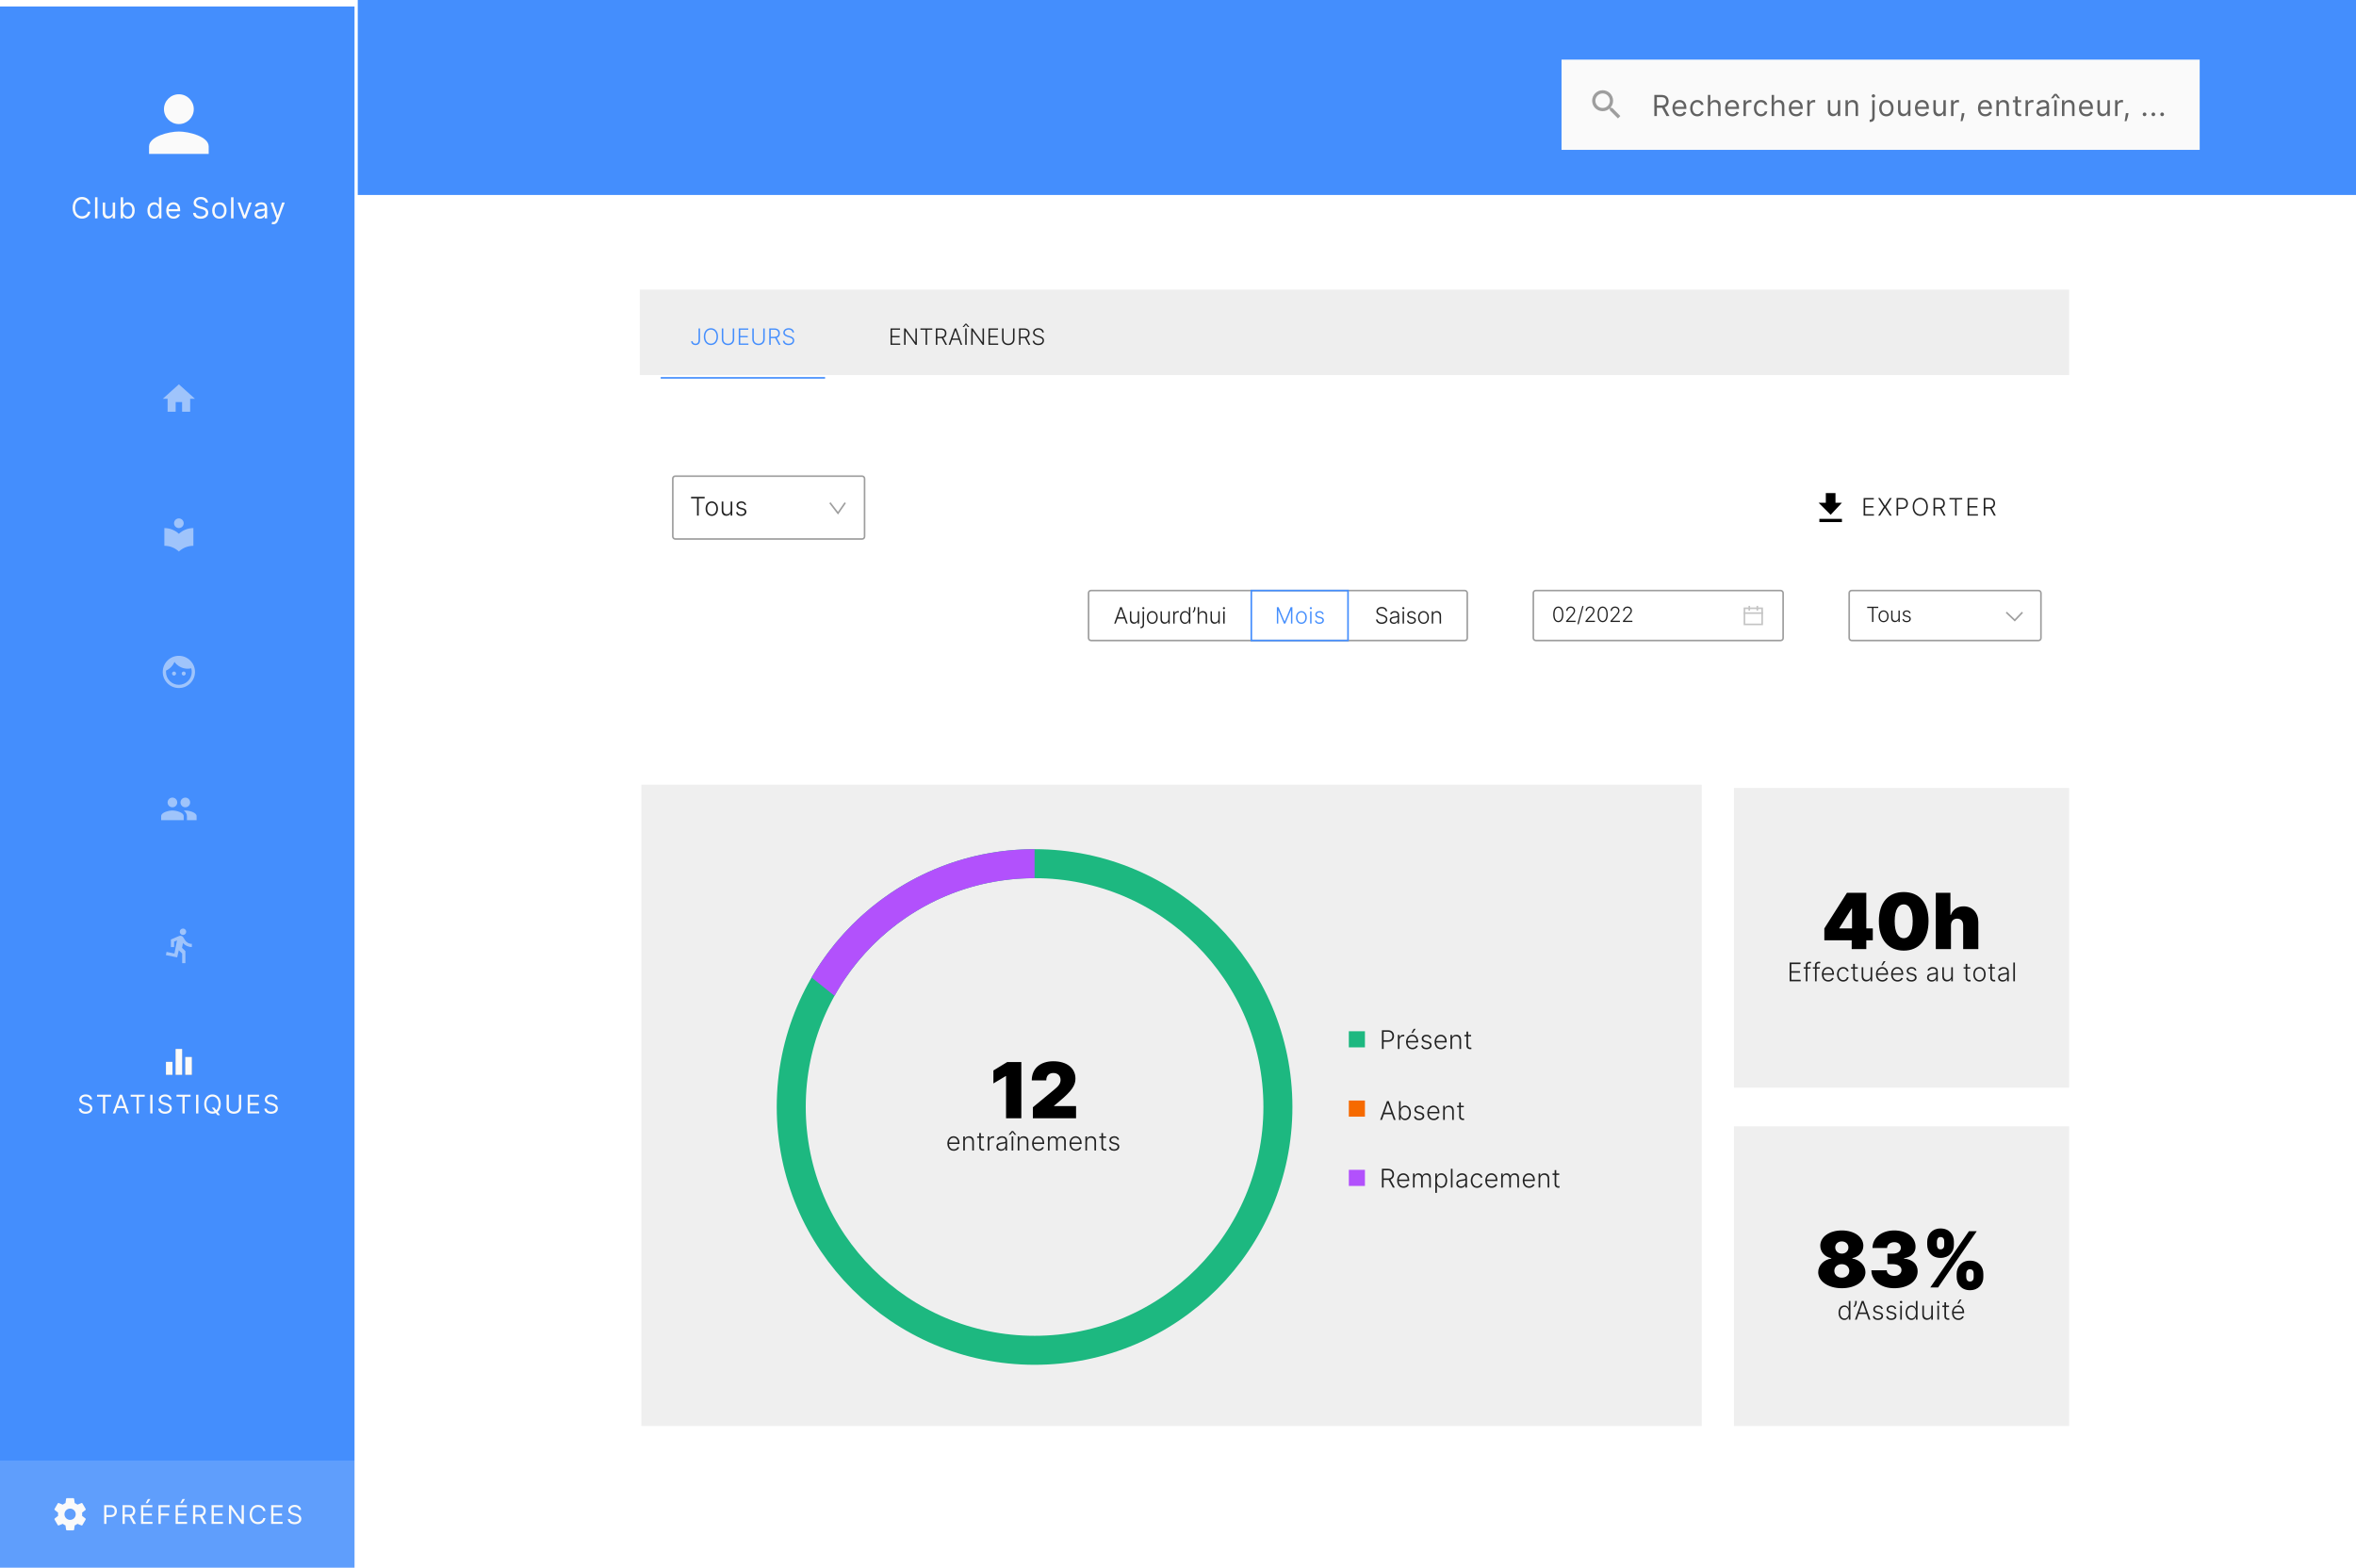 <svg width="1462" height="973" viewBox="0 0 1462 973" fill="none" xmlns="http://www.w3.org/2000/svg">
<g clip-path="url(#clip0_2307_3237)">
<rect width="1462" height="973" fill="white"/>
<rect x="222" y="-1" width="1240" height="122" fill="#448EFD"/>
<rect x="969" y="37" width="396" height="56" fill="#FAFAFA"/>
<path d="M1026.59 72H1028.17V66.886H1031.03C1031.15 66.886 1031.26 66.886 1031.37 66.88L1034.13 72H1035.97L1033.01 66.592C1034.68 66.023 1035.46 64.662 1035.46 62.923C1035.46 60.609 1034.08 58.909 1031.01 58.909H1026.59V72ZM1028.17 65.454V60.315H1030.96C1033.08 60.315 1033.9 61.351 1033.9 62.923C1033.9 64.496 1033.08 65.454 1030.98 65.454H1028.17ZM1042.41 72.204C1044.4 72.204 1045.86 71.207 1046.32 69.724L1044.86 69.315C1044.48 70.338 1043.59 70.849 1042.41 70.849C1040.63 70.849 1039.41 69.705 1039.34 67.602H1046.47V66.963C1046.47 63.307 1044.3 62.054 1042.25 62.054C1039.59 62.054 1037.83 64.151 1037.83 67.168C1037.83 70.185 1039.57 72.204 1042.41 72.204ZM1039.34 66.298C1039.45 64.771 1040.53 63.409 1042.25 63.409C1043.89 63.409 1044.94 64.636 1044.94 66.298H1039.34ZM1053.25 72.204C1055.43 72.204 1056.86 70.875 1057.11 69.136H1055.61C1055.33 70.21 1054.43 70.849 1053.25 70.849C1051.46 70.849 1050.31 69.367 1050.31 67.091C1050.31 64.867 1051.49 63.409 1053.25 63.409C1054.58 63.409 1055.38 64.227 1055.61 65.122H1057.11C1056.86 63.281 1055.3 62.054 1053.23 62.054C1050.57 62.054 1048.81 64.151 1048.81 67.142C1048.81 70.082 1050.49 72.204 1053.25 72.204ZM1061.33 66.094C1061.33 64.381 1062.42 63.409 1063.91 63.409C1065.33 63.409 1066.19 64.304 1066.19 65.864V72H1067.7V65.761C1067.7 63.236 1066.35 62.054 1064.35 62.054C1062.8 62.054 1061.92 62.7 1061.46 63.716H1061.33V58.909H1059.82V72H1061.33V66.094ZM1075.07 72.204C1077.07 72.204 1078.52 71.207 1078.98 69.724L1077.53 69.315C1077.14 70.338 1076.25 70.849 1075.07 70.849C1073.3 70.849 1072.08 69.705 1072.01 67.602H1079.14V66.963C1079.14 63.307 1076.96 62.054 1074.92 62.054C1072.26 62.054 1070.49 64.151 1070.49 67.168C1070.49 70.185 1072.23 72.204 1075.07 72.204ZM1072.01 66.298C1072.11 64.771 1073.19 63.409 1074.92 63.409C1076.55 63.409 1077.6 64.636 1077.6 66.298H1072.01ZM1081.93 72H1083.44V65.787C1083.44 64.457 1084.49 63.486 1085.92 63.486C1086.32 63.486 1086.74 63.562 1086.84 63.588V62.054C1086.67 62.041 1086.27 62.028 1086.05 62.028C1084.87 62.028 1083.85 62.693 1083.49 63.665H1083.39V62.182H1081.93V72ZM1092.82 72.204C1094.99 72.204 1096.42 70.875 1096.68 69.136H1095.17C1094.89 70.21 1093.99 70.849 1092.82 70.849C1091.03 70.849 1089.88 69.367 1089.88 67.091C1089.88 64.867 1091.05 63.409 1092.82 63.409C1094.15 63.409 1094.94 64.227 1095.17 65.122H1096.68C1096.42 63.281 1094.86 62.054 1092.79 62.054C1090.13 62.054 1088.37 64.151 1088.37 67.142C1088.37 70.082 1090.06 72.204 1092.82 72.204ZM1100.89 66.094C1100.89 64.381 1101.99 63.409 1103.48 63.409C1104.89 63.409 1105.75 64.304 1105.75 65.864V72H1107.26V65.761C1107.26 63.236 1105.92 62.054 1103.91 62.054C1102.36 62.054 1101.48 62.7 1101.02 63.716H1100.89V58.909H1099.38V72H1100.89V66.094ZM1114.64 72.204C1116.63 72.204 1118.09 71.207 1118.55 69.724L1117.09 69.315C1116.71 70.338 1115.82 70.849 1114.64 70.849C1112.87 70.849 1111.64 69.705 1111.57 67.602H1118.7V66.963C1118.7 63.307 1116.53 62.054 1114.48 62.054C1111.82 62.054 1110.06 64.151 1110.06 67.168C1110.06 70.185 1111.8 72.204 1114.64 72.204ZM1111.57 66.298C1111.68 64.771 1112.76 63.409 1114.48 63.409C1116.12 63.409 1117.17 64.636 1117.17 66.298H1111.57ZM1121.5 72H1123V65.787C1123 64.457 1124.05 63.486 1125.48 63.486C1125.89 63.486 1126.3 63.562 1126.41 63.588V62.054C1126.23 62.041 1125.84 62.028 1125.61 62.028C1124.44 62.028 1123.41 62.693 1123.06 63.665H1122.95V62.182H1121.5V72ZM1140.44 67.986C1140.44 69.827 1139.04 70.671 1137.91 70.671C1136.66 70.671 1135.76 69.75 1135.76 68.318V62.182H1134.26V68.421C1134.26 70.926 1135.59 72.128 1137.43 72.128C1138.91 72.128 1139.88 71.335 1140.34 70.338H1140.44V72H1141.95V62.182H1140.44V67.986ZM1146.72 66.094C1146.72 64.381 1147.78 63.409 1149.23 63.409C1150.63 63.409 1151.48 64.323 1151.48 65.864V72H1152.99V65.761C1152.99 63.256 1151.65 62.054 1149.66 62.054C1148.18 62.054 1147.26 62.719 1146.8 63.716H1146.67V62.182H1145.21V72H1146.72V66.094ZM1161.81 62.182V72.716C1161.81 73.713 1161.4 74.276 1160.48 74.276H1160.2V75.682H1160.5C1162.39 75.682 1163.31 74.531 1163.31 72.716V62.182H1161.81ZM1162.55 60.545C1163.14 60.545 1163.62 60.085 1163.62 59.523C1163.62 58.96 1163.14 58.5 1162.55 58.5C1161.96 58.5 1161.47 58.96 1161.47 59.523C1161.47 60.085 1161.96 60.545 1162.55 60.545ZM1170.57 72.204C1173.23 72.204 1175.02 70.185 1175.02 67.142C1175.02 64.074 1173.23 62.054 1170.57 62.054C1167.91 62.054 1166.12 64.074 1166.12 67.142C1166.12 70.185 1167.91 72.204 1170.57 72.204ZM1170.57 70.849C1168.55 70.849 1167.63 69.111 1167.63 67.142C1167.63 65.173 1168.55 63.409 1170.57 63.409C1172.59 63.409 1173.51 65.173 1173.51 67.142C1173.51 69.111 1172.59 70.849 1170.57 70.849ZM1184.01 67.986C1184.01 69.827 1182.6 70.671 1181.47 70.671C1180.22 70.671 1179.33 69.75 1179.33 68.318V62.182H1177.82V68.421C1177.82 70.926 1179.15 72.128 1180.99 72.128C1182.47 72.128 1183.44 71.335 1183.9 70.338H1184.01V72H1185.51V62.182H1184.01V67.986ZM1192.89 72.204C1194.89 72.204 1196.35 71.207 1196.81 69.724L1195.35 69.315C1194.96 70.338 1194.08 70.849 1192.89 70.849C1191.12 70.849 1189.9 69.705 1189.83 67.602H1196.96V66.963C1196.96 63.307 1194.79 62.054 1192.74 62.054C1190.08 62.054 1188.32 64.151 1188.32 67.168C1188.32 70.185 1190.06 72.204 1192.89 72.204ZM1189.83 66.298C1189.93 64.771 1191.01 63.409 1192.74 63.409C1194.38 63.409 1195.42 64.636 1195.42 66.298H1189.83ZM1205.94 67.986C1205.94 69.827 1204.53 70.671 1203.41 70.671C1202.16 70.671 1201.26 69.75 1201.26 68.318V62.182H1199.75V68.421C1199.75 70.926 1201.08 72.128 1202.92 72.128C1204.41 72.128 1205.38 71.335 1205.84 70.338H1205.94V72H1207.45V62.182H1205.94V67.986ZM1210.71 72H1212.22V65.787C1212.22 64.457 1213.27 63.486 1214.7 63.486C1215.1 63.486 1215.52 63.562 1215.62 63.588V62.054C1215.45 62.041 1215.05 62.028 1214.83 62.028C1213.65 62.028 1212.63 62.693 1212.27 63.665H1212.17V62.182H1210.71V72ZM1219.03 70.21H1217.4L1217.32 70.926C1217.14 72.658 1216.77 74.384 1216.61 75.196H1217.76C1218.06 74.327 1218.72 72.358 1218.93 70.901L1219.03 70.21ZM1232.01 72.204C1234 72.204 1235.46 71.207 1235.92 69.724L1234.46 69.315C1234.08 70.338 1233.19 70.849 1232.01 70.849C1230.24 70.849 1229.02 69.705 1228.95 67.602H1236.07V66.963C1236.07 63.307 1233.9 62.054 1231.86 62.054C1229.2 62.054 1227.43 64.151 1227.43 67.168C1227.43 70.185 1229.17 72.204 1232.01 72.204ZM1228.95 66.298C1229.05 64.771 1230.13 63.409 1231.86 63.409C1233.49 63.409 1234.54 64.636 1234.54 66.298H1228.95ZM1240.38 66.094C1240.38 64.381 1241.44 63.409 1242.88 63.409C1244.28 63.409 1245.13 64.323 1245.13 65.864V72H1246.64V65.761C1246.64 63.256 1245.31 62.054 1243.32 62.054C1241.83 62.054 1240.91 62.719 1240.45 63.716H1240.33V62.182H1238.87V72H1240.38V66.094ZM1254.17 62.182H1252.07V59.83H1250.56V62.182H1249.08V63.46H1250.56V69.597C1250.56 71.31 1251.94 72.128 1253.22 72.128C1253.78 72.128 1254.14 72.026 1254.35 71.949L1254.04 70.594C1253.91 70.619 1253.71 70.671 1253.38 70.671C1252.71 70.671 1252.07 70.466 1252.07 69.188V63.46H1254.17V62.182ZM1256.94 72H1258.45V65.787C1258.45 64.457 1259.49 63.486 1260.93 63.486C1261.33 63.486 1261.74 63.562 1261.85 63.588V62.054C1261.67 62.041 1261.28 62.028 1261.05 62.028C1259.88 62.028 1258.85 62.693 1258.5 63.665H1258.39V62.182H1256.94V72ZM1267.02 72.23C1268.74 72.23 1269.63 71.31 1269.94 70.671H1270.02V72H1271.52V65.531C1271.52 62.412 1269.15 62.054 1267.89 62.054C1266.41 62.054 1264.72 62.565 1263.96 64.355L1265.39 64.867C1265.72 64.151 1266.51 63.383 1267.94 63.383C1269.33 63.383 1270.02 64.119 1270.02 65.378V65.429C1270.02 66.158 1269.27 66.094 1267.48 66.324C1265.66 66.56 1263.67 66.963 1263.67 69.213C1263.67 71.131 1265.16 72.23 1267.02 72.23ZM1267.25 70.875C1266.05 70.875 1265.18 70.338 1265.18 69.29C1265.18 68.139 1266.23 67.781 1267.41 67.628C1268.05 67.551 1269.76 67.372 1270.02 67.065V68.446C1270.02 69.673 1269.04 70.875 1267.25 70.875ZM1274.78 72H1276.29V62.182H1274.78V72ZM1274.21 61.006L1275.54 59.216L1276.87 61.006H1278.31V60.903L1276.23 58.244H1274.85L1272.78 60.903V61.006H1274.21ZM1281.06 66.094C1281.06 64.381 1282.12 63.409 1283.56 63.409C1284.96 63.409 1285.81 64.323 1285.81 65.864V72H1287.32V65.761C1287.32 63.256 1285.99 62.054 1284 62.054C1282.51 62.054 1281.59 62.719 1281.13 63.716H1281.01V62.182H1279.55V72H1281.06V66.094ZM1294.69 72.204C1296.69 72.204 1298.15 71.207 1298.61 69.724L1297.15 69.315C1296.77 70.338 1295.88 70.849 1294.69 70.849C1292.92 70.849 1291.7 69.705 1291.63 67.602H1298.76V66.963C1298.76 63.307 1296.59 62.054 1294.54 62.054C1291.88 62.054 1290.12 64.151 1290.12 67.168C1290.12 70.185 1291.86 72.204 1294.69 72.204ZM1291.63 66.298C1291.73 64.771 1292.82 63.409 1294.54 63.409C1296.18 63.409 1297.23 64.636 1297.23 66.298H1291.63ZM1307.74 67.986C1307.74 69.827 1306.34 70.671 1305.21 70.671C1303.96 70.671 1303.06 69.75 1303.06 68.318V62.182H1301.55V68.421C1301.55 70.926 1302.88 72.128 1304.72 72.128C1306.21 72.128 1307.18 71.335 1307.64 70.338H1307.74V72H1309.25V62.182H1307.74V67.986ZM1312.51 72H1314.02V65.787C1314.02 64.457 1315.07 63.486 1316.5 63.486C1316.9 63.486 1317.32 63.562 1317.42 63.588V62.054C1317.25 62.041 1316.85 62.028 1316.63 62.028C1315.45 62.028 1314.43 62.693 1314.07 63.665H1313.97V62.182H1312.51V72ZM1320.84 70.21H1319.2L1319.12 70.926C1318.94 72.658 1318.57 74.384 1318.41 75.196H1319.56C1319.86 74.327 1320.52 72.358 1320.73 70.901L1320.84 70.21ZM1330.79 72.102C1331.43 72.102 1331.94 71.585 1331.94 70.952C1331.94 70.319 1331.43 69.801 1330.79 69.801C1330.16 69.801 1329.64 70.319 1329.64 70.952C1329.64 71.585 1330.16 72.102 1330.79 72.102ZM1336.25 72.102C1336.88 72.102 1337.4 71.585 1337.4 70.952C1337.4 70.319 1336.88 69.801 1336.25 69.801C1335.62 69.801 1335.1 70.319 1335.1 70.952C1335.1 71.585 1335.62 72.102 1336.25 72.102ZM1341.71 72.102C1342.34 72.102 1342.86 71.585 1342.86 70.952C1342.86 70.319 1342.34 69.801 1341.71 69.801C1341.07 69.801 1340.56 70.319 1340.56 70.952C1340.56 71.585 1341.07 72.102 1341.71 72.102Z" fill="#616161"/>
<path d="M1000.5 67H999.71L999.43 66.73C1000.41 65.59 1001 64.11 1001 62.5C1001 58.91 998.09 56 994.5 56C990.91 56 988 58.91 988 62.5C988 66.09 990.91 69 994.5 69C996.11 69 997.59 68.41 998.73 67.43L999 67.71V68.5L1004 73.49L1005.49 72L1000.5 67V67ZM994.5 67C992.01 67 990 64.99 990 62.5C990 60.01 992.01 58 994.5 58C996.99 58 999 60.01 999 62.5C999 64.99 996.99 67 994.5 67Z" fill="#9E9E9E"/>
<rect x="398" y="487" width="658" height="398" fill="#EFEFEF"/>
<rect x="1076" y="489" width="208" height="186" fill="#EFEFEF"/>
<rect x="1076" y="699" width="208" height="186" fill="#EFEFEF"/>
<g filter="url(#filter0_dd_2307_3237)">
<rect x="397" y="182" width="887" height="53" fill="#EEEEEE"/>
</g>
<line x1="410" y1="234.5" x2="512" y2="234.5" stroke="#448EFD"/>
<path d="M433.474 203.818V211.161C433.469 212.638 432.723 213.304 431.644 213.304C430.595 213.304 429.81 212.683 429.815 211.773H428.9C428.895 213.21 430.063 214.139 431.644 214.139C433.26 214.139 434.398 213.155 434.403 211.161V203.818H433.474ZM445.555 208.909C445.555 205.722 443.726 203.679 441.15 203.679C438.58 203.679 436.751 205.727 436.751 208.909C436.751 212.091 438.575 214.139 441.15 214.139C443.726 214.139 445.555 212.096 445.555 208.909ZM444.65 208.909C444.655 211.648 443.159 213.264 441.15 213.264C439.137 213.264 437.65 211.638 437.65 208.909C437.65 206.165 439.152 204.554 441.15 204.554C443.159 204.554 444.65 206.17 444.65 208.909ZM454.69 203.818V210.495C454.69 212.116 453.536 213.299 451.762 213.299C449.987 213.299 448.833 212.116 448.833 210.495V203.818H447.904V210.56C447.899 212.638 449.47 214.174 451.762 214.174C454.058 214.174 455.62 212.638 455.62 210.56V203.818H454.69ZM458.422 214H464.427V213.165H459.351V209.322H464.015V208.487H459.351V204.653H464.328V203.818H458.422V214ZM473.62 203.818V210.495C473.62 212.116 472.467 213.299 470.692 213.299C468.917 213.299 467.764 212.116 467.764 210.495V203.818H466.834V210.56C466.829 212.638 468.4 214.174 470.692 214.174C472.989 214.174 474.55 212.638 474.55 210.56V203.818H473.62ZM477.352 214H478.282V209.884H480.653C480.787 209.884 480.917 209.879 481.041 209.869L483.273 214H484.347L481.996 209.69C483.263 209.272 483.92 208.228 483.92 206.866C483.92 205.086 482.801 203.818 480.638 203.818H477.352V214ZM478.282 209.033V204.653H480.613C482.224 204.653 483.005 205.533 483.005 206.866C483.005 208.198 482.224 209.033 480.628 209.033H478.282ZM491.813 206.364H492.712C492.643 204.817 491.305 203.674 489.411 203.674C487.532 203.674 486.085 204.803 486.085 206.443C486.085 207.751 487.01 208.571 488.606 209.043L489.824 209.401C491.087 209.769 491.952 210.241 491.952 211.281C491.952 212.504 490.843 213.324 489.322 213.324C487.95 213.324 486.876 212.663 486.776 211.455H485.822C485.931 213.065 487.244 214.174 489.322 214.174C491.529 214.174 492.852 212.926 492.852 211.295C492.852 209.605 491.38 208.929 490.087 208.566L489.014 208.258C488.024 207.979 486.985 207.477 486.985 206.403C486.985 205.31 487.965 204.509 489.386 204.509C490.734 204.509 491.698 205.23 491.813 206.364Z" fill="#448EFD"/>
<path d="M552.618 214H558.624V213.165H553.548V209.322H558.211V208.487H553.548V204.653H558.524V203.818H552.618V214ZM568.96 203.818H568.045V212.354H567.966L561.93 203.818H561.03V214H561.96V205.474H562.04L568.055 214H568.96V203.818ZM571.151 204.653H574.377V214H575.307V204.653H578.533V203.818H571.151V204.653ZM580.726 214H581.656V209.884H584.028C584.162 209.884 584.291 209.879 584.415 209.869L586.648 214H587.722L585.37 209.69C586.638 209.272 587.294 208.228 587.294 206.866C587.294 205.086 586.175 203.818 584.013 203.818H580.726V214ZM581.656 209.033V204.653H583.988C585.599 204.653 586.379 205.533 586.379 206.866C586.379 208.198 585.599 209.033 584.003 209.033H581.656ZM589.673 214L590.762 210.933H595.038L596.127 214H597.101L593.397 203.818H592.403L588.699 214H589.673ZM591.061 210.097L592.865 205.026H592.935L594.739 210.097H591.061ZM599.876 203.818H598.946V214H599.876V203.818ZM598.22 202.943L599.408 201.501L600.597 202.943H601.462V202.874L599.781 200.875H599.036L597.355 202.874V202.943H598.22ZM610.612 203.818H609.698V212.354H609.618L603.583 203.818H602.683V214H603.612V205.474H603.692L609.708 214H610.612V203.818ZM613.419 214H619.425V213.165H614.349V209.322H619.013V208.487H614.349V204.653H619.326V203.818H613.419V214ZM628.618 203.818V210.495C628.618 212.116 627.465 213.299 625.69 213.299C623.915 213.299 622.762 212.116 622.762 210.495V203.818H621.832V210.56C621.827 212.638 623.398 214.174 625.69 214.174C627.987 214.174 629.548 212.638 629.548 210.56V203.818H628.618ZM632.35 214H633.28V209.884H635.651C635.785 209.884 635.915 209.879 636.039 209.869L638.271 214H639.345L636.993 209.69C638.261 209.272 638.917 208.228 638.917 206.866C638.917 205.086 637.799 203.818 635.636 203.818H632.35V214ZM633.28 209.033V204.653H635.611C637.222 204.653 638.003 205.533 638.003 206.866C638.003 208.198 637.222 209.033 635.626 209.033H633.28ZM646.81 206.364H647.71C647.641 204.817 646.303 203.674 644.409 203.674C642.53 203.674 641.083 204.803 641.083 206.443C641.083 207.751 642.008 208.571 643.604 209.043L644.822 209.401C646.085 209.769 646.95 210.241 646.95 211.281C646.95 212.504 645.841 213.324 644.32 213.324C642.947 213.324 641.874 212.663 641.774 211.455H640.82C640.929 213.065 642.241 214.174 644.32 214.174C646.527 214.174 647.849 212.926 647.849 211.295C647.849 209.605 646.378 208.929 645.085 208.566L644.011 208.258C643.022 207.979 641.983 207.477 641.983 206.403C641.983 205.31 642.962 204.509 644.384 204.509C645.732 204.509 646.696 205.23 646.81 206.364Z" fill="#212121"/>
<path d="M1156.45 320H1162.88V319.105H1157.44V314.988H1162.44V314.093H1157.44V309.986H1162.78V309.091H1156.45V320ZM1166.63 309.091H1165.45L1169.01 314.545L1165.45 320H1166.63L1169.65 315.318H1169.72L1172.74 320H1173.91L1170.4 314.545L1173.91 309.091H1172.74L1169.72 313.826H1169.65L1166.63 309.091ZM1176.9 320H1177.9V315.829H1180.44C1182.74 315.829 1183.94 314.364 1183.94 312.457C1183.94 310.55 1182.74 309.091 1180.42 309.091H1176.9V320ZM1177.9 314.934V309.986H1180.4C1182.12 309.986 1182.96 311.025 1182.96 312.457C1182.96 313.885 1182.12 314.934 1180.41 314.934H1177.9ZM1196.32 314.545C1196.32 311.131 1194.36 308.942 1191.6 308.942C1188.85 308.942 1186.89 311.136 1186.89 314.545C1186.89 317.955 1188.84 320.149 1191.6 320.149C1194.36 320.149 1196.32 317.96 1196.32 314.545ZM1195.35 314.545C1195.36 317.48 1193.75 319.212 1191.6 319.212C1189.44 319.212 1187.85 317.47 1187.85 314.545C1187.85 311.605 1189.46 309.879 1191.6 309.879C1193.75 309.879 1195.35 311.61 1195.35 314.545ZM1199.83 320H1200.82V315.589H1203.37C1203.51 315.589 1203.65 315.584 1203.78 315.574L1206.17 320H1207.32L1204.8 315.382C1206.16 314.934 1206.86 313.816 1206.86 312.356C1206.86 310.449 1205.67 309.091 1203.35 309.091H1199.83V320ZM1200.82 314.679V309.986H1203.32C1205.05 309.986 1205.88 310.929 1205.88 312.356C1205.88 313.784 1205.05 314.679 1203.34 314.679H1200.82ZM1209.73 309.986H1213.19V320H1214.18V309.986H1217.64V309.091H1209.73V309.986ZM1220.98 320H1227.42V319.105H1221.98V314.988H1226.98V314.093H1221.98V309.986H1227.31V309.091H1220.98V320ZM1230.99 320H1231.99V315.589H1234.53C1234.67 315.589 1234.81 315.584 1234.94 315.574L1237.33 320H1238.48L1235.96 315.382C1237.32 314.934 1238.03 313.816 1238.03 312.356C1238.03 310.449 1236.83 309.091 1234.51 309.091H1230.99V320ZM1231.99 314.679V309.986H1234.48C1236.21 309.986 1237.05 310.929 1237.05 312.356C1237.05 313.784 1236.21 314.679 1234.5 314.679H1231.99Z" fill="#212121"/>
<rect x="417.5" y="295.5" width="119" height="39" rx="1.5" fill="white" stroke="#9E9E9E"/>
<rect x="1147.5" y="366.5" width="119" height="31" rx="1.5" fill="white" stroke="#9E9E9E"/>
<path d="M428.841 309.318H432.528V320H433.591V309.318H437.278V308.364H428.841V309.318ZM441.687 320.182C443.948 320.182 445.528 318.335 445.528 315.676C445.528 313 443.948 311.153 441.687 311.153C439.425 311.153 437.846 313 437.846 315.676C437.846 318.335 439.425 320.182 441.687 320.182ZM441.687 319.256C439.874 319.256 438.863 317.631 438.863 315.676C438.863 313.722 439.874 312.074 441.687 312.074C443.499 312.074 444.511 313.722 444.511 315.676C444.511 317.631 443.499 319.256 441.687 319.256ZM453.393 316.665C453.393 318.267 452.189 319.131 451.007 319.131C449.745 319.131 448.859 318.227 448.859 316.864V311.273H447.848V316.926C447.848 318.994 449.041 320.114 450.717 320.114C451.995 320.114 452.905 319.449 453.314 318.551H453.393V320H454.405V311.273H453.393V316.665ZM463.046 313.188C462.62 311.926 461.688 311.153 460.091 311.153C458.33 311.153 457.051 312.159 457.051 313.597C457.051 314.767 457.762 315.562 459.279 315.926L460.705 316.267C461.665 316.494 462.125 316.989 462.125 317.688C462.125 318.597 461.256 319.273 459.915 319.273C458.722 319.273 457.978 318.733 457.733 317.699L456.762 317.938C457.068 319.392 458.222 320.182 459.932 320.182C461.853 320.182 463.171 319.125 463.171 317.642C463.171 316.477 462.438 315.699 460.978 315.341L459.659 315.017C458.574 314.744 458.068 314.307 458.068 313.551C458.068 312.665 458.915 312.045 460.091 312.045C461.267 312.045 461.847 312.665 462.12 313.449L463.046 313.188Z" fill="#212121"/>
<path d="M591.864 714.182C593.614 714.182 594.79 713.233 595.188 712.136L594.227 711.824C593.892 712.608 593.102 713.256 591.864 713.256C590.08 713.256 588.949 711.955 588.903 709.938H595.403V709.438C595.403 706.523 593.602 705.153 591.71 705.153C589.449 705.153 587.886 707.045 587.886 709.688C587.886 712.335 589.42 714.182 591.864 714.182ZM588.909 709.045C589.017 707.42 590.114 706.074 591.71 706.074C593.273 706.074 594.369 707.364 594.369 709.045H588.909ZM598.743 708.545C598.743 707.023 599.743 706.085 601.118 706.085C602.459 706.085 603.323 706.983 603.323 708.409V714H604.334V708.347C604.334 706.278 603.136 705.159 601.374 705.159C600.096 705.159 599.215 705.75 598.806 706.642H598.715V705.273H597.732V714H598.743V708.545ZM610.535 705.273H608.689V703.182H607.672V705.273H606.37V706.153H607.672V711.96C607.672 713.386 608.797 714.131 609.916 714.131C610.336 714.131 610.62 714.051 610.814 713.977L610.598 713.062C610.456 713.102 610.274 713.142 610.007 713.142C609.319 713.142 608.689 712.818 608.689 711.722V706.153H610.535V705.273ZM612.932 714H613.943V708.364C613.943 707.068 614.938 706.131 616.301 706.131C616.568 706.131 616.818 706.176 616.909 706.188V705.159C616.773 705.153 616.54 705.142 616.375 705.142C615.279 705.142 614.341 705.733 613.989 706.614H613.915V705.273H612.932V714ZM621.173 714.199C622.627 714.199 623.514 713.392 623.877 712.619H623.94V714H624.951V708.074C624.951 705.733 623.19 705.153 621.855 705.153C620.519 705.153 619.144 705.682 618.553 707.108L619.514 707.455C619.832 706.705 620.622 706.062 621.883 706.062C623.207 706.062 623.94 706.79 623.94 707.983V708.188C623.94 708.847 623.122 708.858 621.656 709.04C619.684 709.284 618.303 709.835 618.303 711.562C618.303 713.244 619.587 714.199 621.173 714.199ZM621.309 713.273C620.167 713.273 619.315 712.665 619.315 711.608C619.315 710.551 620.178 710.108 621.656 709.926C622.372 709.841 623.644 709.682 623.94 709.392V710.653C623.94 712.085 622.923 713.273 621.309 713.273ZM627.753 714H628.77V705.273H627.753V714ZM626.912 704.273L628.27 702.625L629.628 704.273H630.616V704.193L628.696 701.909H627.844L625.923 704.193V704.273H626.912ZM632.556 708.545C632.556 707.023 633.556 706.085 634.931 706.085C636.272 706.085 637.136 706.983 637.136 708.409V714H638.147V708.347C638.147 706.278 636.948 705.159 635.187 705.159C633.908 705.159 633.028 705.75 632.618 706.642H632.528V705.273H631.545V714H632.556V708.545ZM644.439 714.182C646.189 714.182 647.365 713.233 647.763 712.136L646.802 711.824C646.467 712.608 645.677 713.256 644.439 713.256C642.655 713.256 641.524 711.955 641.478 709.938H647.978V709.438C647.978 706.523 646.177 705.153 644.285 705.153C642.024 705.153 640.461 707.045 640.461 709.688C640.461 712.335 641.995 714.182 644.439 714.182ZM641.484 709.045C641.592 707.42 642.689 706.074 644.285 706.074C645.848 706.074 646.944 707.364 646.944 709.045H641.484ZM650.307 714H651.318V708.409C651.318 707.051 652.222 706.085 653.432 706.085C654.625 706.085 655.318 706.881 655.318 708.062V714H656.353V708.256C656.353 707 657.103 706.085 658.432 706.085C659.586 706.085 660.353 706.778 660.353 708.153V714H661.364V708.153C661.364 706.199 660.358 705.159 658.739 705.159C657.466 705.159 656.546 705.778 656.154 706.744H656.08C655.693 705.756 654.926 705.159 653.722 705.159C652.58 705.159 651.728 705.71 651.381 706.614H651.29V705.273H650.307V714ZM667.67 714.182C669.42 714.182 670.596 713.233 670.994 712.136L670.034 711.824C669.698 712.608 668.909 713.256 667.67 713.256C665.886 713.256 664.755 711.955 664.71 709.938H671.21V709.438C671.21 706.523 669.409 705.153 667.516 705.153C665.255 705.153 663.693 707.045 663.693 709.688C663.693 712.335 665.227 714.182 667.67 714.182ZM664.715 709.045C664.823 707.42 665.92 706.074 667.516 706.074C669.079 706.074 670.176 707.364 670.176 709.045H664.715ZM674.55 708.545C674.55 707.023 675.55 706.085 676.925 706.085C678.266 706.085 679.129 706.983 679.129 708.409V714H680.141V708.347C680.141 706.278 678.942 705.159 677.18 705.159C675.902 705.159 675.021 705.75 674.612 706.642H674.521V705.273H673.538V714H674.55V708.545ZM686.341 705.273H684.495V703.182H683.478V705.273H682.177V706.153H683.478V711.96C683.478 713.386 684.603 714.131 685.722 714.131C686.143 714.131 686.427 714.051 686.62 713.977L686.404 713.062C686.262 713.102 686.08 713.142 685.813 713.142C685.126 713.142 684.495 712.818 684.495 711.722V706.153H686.341V705.273ZM694.446 707.188C694.02 705.926 693.088 705.153 691.491 705.153C689.73 705.153 688.451 706.159 688.451 707.597C688.451 708.767 689.162 709.562 690.679 709.926L692.105 710.267C693.065 710.494 693.525 710.989 693.525 711.688C693.525 712.597 692.656 713.273 691.315 713.273C690.122 713.273 689.378 712.733 689.133 711.699L688.162 711.938C688.468 713.392 689.622 714.182 691.332 714.182C693.253 714.182 694.571 713.125 694.571 711.642C694.571 710.477 693.838 709.699 692.378 709.341L691.059 709.017C689.974 708.744 689.468 708.307 689.468 707.551C689.468 706.665 690.315 706.045 691.491 706.045C692.667 706.045 693.247 706.665 693.52 707.449L694.446 707.188Z" fill="#212121"/>
<path d="M1110.55 609H1117.41V608.045H1111.61V603.653H1116.94V602.699H1111.61V598.318H1117.3V597.364H1110.55V609ZM1123.53 600.273H1121.59V599.205C1121.59 598.29 1122.09 597.778 1122.97 597.778C1123.3 597.778 1123.51 597.852 1123.66 597.903L1123.96 597.017C1123.75 596.932 1123.41 596.824 1122.88 596.824C1121.69 596.824 1120.58 597.585 1120.58 598.994V600.273H1119.24V601.153H1120.58V609H1121.59L1121.59 601.153H1123.53V600.273ZM1129.24 600.273H1127.3V599.205C1127.3 598.29 1127.8 597.778 1128.68 597.778C1129.01 597.778 1129.22 597.852 1129.37 597.903L1129.67 597.017C1129.46 596.932 1129.12 596.824 1128.59 596.824C1127.4 596.824 1126.29 597.585 1126.29 598.994V600.273H1124.95V601.153H1126.29V609H1127.3L1127.3 601.153H1129.24V600.273ZM1134.52 609.182C1136.27 609.182 1137.45 608.233 1137.85 607.136L1136.89 606.824C1136.55 607.608 1135.76 608.256 1134.52 608.256C1132.74 608.256 1131.61 606.955 1131.56 604.938H1138.06V604.438C1138.06 601.523 1136.26 600.153 1134.37 600.153C1132.11 600.153 1130.55 602.045 1130.55 604.688C1130.55 607.335 1132.08 609.182 1134.52 609.182ZM1131.57 604.045C1131.68 602.42 1132.77 601.074 1134.37 601.074C1135.93 601.074 1137.03 602.364 1137.03 604.045H1131.57ZM1143.8 609.182C1145.62 609.182 1146.9 608.034 1147.13 606.455H1146.11C1145.87 607.568 1144.96 608.256 1143.8 608.256C1142.09 608.256 1140.96 606.767 1140.96 604.642C1140.96 602.528 1142.12 601.074 1143.8 601.074C1145.04 601.074 1145.89 601.875 1146.1 602.864H1147.12C1146.89 601.244 1145.53 600.153 1143.78 600.153C1141.5 600.153 1139.94 602.051 1139.94 604.676C1139.94 607.278 1141.45 609.182 1143.8 609.182ZM1152.84 600.273H1150.99V598.182H1149.97V600.273H1148.67V601.153H1149.97V606.96C1149.97 608.386 1151.1 609.131 1152.22 609.131C1152.64 609.131 1152.92 609.051 1153.11 608.977L1152.9 608.062C1152.76 608.102 1152.57 608.142 1152.31 608.142C1151.62 608.142 1150.99 607.818 1150.99 606.722V601.153H1152.84V600.273ZM1160.78 605.665C1160.78 607.267 1159.57 608.131 1158.39 608.131C1157.13 608.131 1156.24 607.227 1156.24 605.864V600.273H1155.23V605.926C1155.23 607.994 1156.43 609.114 1158.1 609.114C1159.38 609.114 1160.29 608.449 1160.7 607.551H1160.78V609H1161.79V600.273H1160.78V605.665ZM1168.09 609.182C1169.84 609.182 1171.02 608.233 1171.42 607.136L1170.46 606.824C1170.12 607.608 1169.33 608.256 1168.09 608.256C1166.31 608.256 1165.18 606.955 1165.13 604.938H1171.63V604.438C1171.63 601.523 1169.83 600.153 1167.94 600.153C1165.68 600.153 1164.12 602.045 1164.12 604.688C1164.12 607.335 1165.65 609.182 1168.09 609.182ZM1165.14 604.045C1165.25 602.42 1166.34 601.074 1167.94 601.074C1169.5 601.074 1170.6 602.364 1170.6 604.045H1165.14ZM1167.42 599.062H1168.33L1170.07 596.483H1168.87L1167.42 599.062ZM1177.49 609.182C1179.24 609.182 1180.42 608.233 1180.82 607.136L1179.86 606.824C1179.52 607.608 1178.73 608.256 1177.49 608.256C1175.71 608.256 1174.58 606.955 1174.53 604.938H1181.03V604.438C1181.03 601.523 1179.23 600.153 1177.34 600.153C1175.08 600.153 1173.51 602.045 1173.51 604.688C1173.51 607.335 1175.05 609.182 1177.49 609.182ZM1174.54 604.045C1174.65 602.42 1175.74 601.074 1177.34 601.074C1178.9 601.074 1180 602.364 1180 604.045H1174.54ZM1189.22 602.188C1188.8 600.926 1187.87 600.153 1186.27 600.153C1184.51 600.153 1183.23 601.159 1183.23 602.597C1183.23 603.767 1183.94 604.562 1185.46 604.926L1186.88 605.267C1187.84 605.494 1188.3 605.989 1188.3 606.688C1188.3 607.597 1187.43 608.273 1186.09 608.273C1184.9 608.273 1184.16 607.733 1183.91 606.699L1182.94 606.938C1183.25 608.392 1184.4 609.182 1186.11 609.182C1188.03 609.182 1189.35 608.125 1189.35 606.642C1189.35 605.477 1188.62 604.699 1187.16 604.341L1185.84 604.017C1184.75 603.744 1184.25 603.307 1184.25 602.551C1184.25 601.665 1185.09 601.045 1186.27 601.045C1187.45 601.045 1188.03 601.665 1188.3 602.449L1189.22 602.188ZM1198.7 609.199C1200.16 609.199 1201.04 608.392 1201.41 607.619H1201.47V609H1202.48V603.074C1202.48 600.733 1200.72 600.153 1199.38 600.153C1198.05 600.153 1196.67 600.682 1196.08 602.108L1197.04 602.455C1197.36 601.705 1198.15 601.062 1199.41 601.062C1200.73 601.062 1201.47 601.79 1201.47 602.983V603.188C1201.47 603.847 1200.65 603.858 1199.18 604.04C1197.21 604.284 1195.83 604.835 1195.83 606.562C1195.83 608.244 1197.12 609.199 1198.7 609.199ZM1198.84 608.273C1197.7 608.273 1196.84 607.665 1196.84 606.608C1196.84 605.551 1197.71 605.108 1199.18 604.926C1199.9 604.841 1201.17 604.682 1201.47 604.392V605.653C1201.47 607.085 1200.45 608.273 1198.84 608.273ZM1210.82 605.665C1210.82 607.267 1209.61 608.131 1208.43 608.131C1207.17 608.131 1206.28 607.227 1206.28 605.864V600.273H1205.27V605.926C1205.27 607.994 1206.46 609.114 1208.14 609.114C1209.42 609.114 1210.33 608.449 1210.74 607.551H1210.82V609H1211.83V600.273H1210.82V605.665ZM1222.64 600.273H1220.79V598.182H1219.78V600.273H1218.48V601.153H1219.78V606.96C1219.78 608.386 1220.9 609.131 1222.02 609.131C1222.44 609.131 1222.73 609.051 1222.92 608.977L1222.7 608.062C1222.56 608.102 1222.38 608.142 1222.11 608.142C1221.43 608.142 1220.79 607.818 1220.79 606.722V601.153H1222.64V600.273ZM1228.34 609.182C1230.6 609.182 1232.18 607.335 1232.18 604.676C1232.18 602 1230.6 600.153 1228.34 600.153C1226.08 600.153 1224.5 602 1224.5 604.676C1224.5 607.335 1226.08 609.182 1228.34 609.182ZM1228.34 608.256C1226.52 608.256 1225.51 606.631 1225.51 604.676C1225.51 602.722 1226.52 601.074 1228.34 601.074C1230.15 601.074 1231.16 602.722 1231.16 604.676C1231.16 606.631 1230.15 608.256 1228.34 608.256ZM1237.94 600.273H1236.09V598.182H1235.07V600.273H1233.77V601.153H1235.07V606.96C1235.07 608.386 1236.2 609.131 1237.32 609.131C1237.74 609.131 1238.02 609.051 1238.21 608.977L1238 608.062C1237.86 608.102 1237.67 608.142 1237.41 608.142C1236.72 608.142 1236.09 607.818 1236.09 606.722V601.153H1237.94V600.273ZM1242.77 609.199C1244.22 609.199 1245.11 608.392 1245.47 607.619H1245.54V609H1246.55V603.074C1246.55 600.733 1244.79 600.153 1243.45 600.153C1242.12 600.153 1240.74 600.682 1240.15 602.108L1241.11 602.455C1241.43 601.705 1242.22 601.062 1243.48 601.062C1244.8 601.062 1245.54 601.79 1245.54 602.983V603.188C1245.54 603.847 1244.72 603.858 1243.25 604.04C1241.28 604.284 1239.9 604.835 1239.9 606.562C1239.9 608.244 1241.18 609.199 1242.77 609.199ZM1242.91 608.273C1241.76 608.273 1240.91 607.665 1240.91 606.608C1240.91 605.551 1241.78 605.108 1243.25 604.926C1243.97 604.841 1245.24 604.682 1245.54 604.392V605.653C1245.54 607.085 1244.52 608.273 1242.91 608.273ZM1250.35 597.364H1249.34V609H1250.35V597.364Z" fill="#212121"/>
<path d="M1144.48 819.182C1146.06 819.182 1146.8 818.176 1147.16 817.381H1147.28V819H1148.27V807.364H1147.25V811.938H1147.16C1146.81 811.153 1146.09 810.153 1144.49 810.153C1142.34 810.153 1140.89 811.972 1140.89 814.659C1140.89 817.369 1142.34 819.182 1144.48 819.182ZM1144.6 818.256C1142.86 818.256 1141.9 816.676 1141.9 814.642C1141.9 812.631 1142.85 811.074 1144.6 811.074C1146.3 811.074 1147.27 812.551 1147.27 814.642C1147.27 816.75 1146.29 818.256 1144.6 818.256ZM1152.17 807.364H1151.2V808.403C1151.2 809.261 1150.75 810.102 1150.19 810.767L1150.74 811.25C1151.65 810.523 1152.17 809.318 1152.17 808.386V807.364ZM1152.18 819L1153.43 815.494H1158.32L1159.56 819H1160.67L1156.44 807.364H1155.3L1151.07 819H1152.18ZM1153.77 814.54L1155.83 808.744H1155.91L1157.97 814.54H1153.77ZM1168.42 812.188C1167.99 810.926 1167.06 810.153 1165.47 810.153C1163.7 810.153 1162.43 811.159 1162.43 812.597C1162.43 813.767 1163.14 814.562 1164.65 814.926L1166.08 815.267C1167.04 815.494 1167.5 815.989 1167.5 816.688C1167.5 817.597 1166.63 818.273 1165.29 818.273C1164.1 818.273 1163.35 817.733 1163.11 816.699L1162.14 816.938C1162.44 818.392 1163.6 819.182 1165.31 819.182C1167.23 819.182 1168.55 818.125 1168.55 816.642C1168.55 815.477 1167.81 814.699 1166.35 814.341L1165.03 814.017C1163.95 813.744 1163.44 813.307 1163.44 812.551C1163.44 811.665 1164.29 811.045 1165.47 811.045C1166.64 811.045 1167.22 811.665 1167.49 812.449L1168.42 812.188ZM1176.72 812.188C1176.3 810.926 1175.37 810.153 1173.77 810.153C1172.01 810.153 1170.73 811.159 1170.73 812.597C1170.73 813.767 1171.44 814.562 1172.96 814.926L1174.38 815.267C1175.34 815.494 1175.8 815.989 1175.8 816.688C1175.8 817.597 1174.93 818.273 1173.59 818.273C1172.4 818.273 1171.66 817.733 1171.41 816.699L1170.44 816.938C1170.75 818.392 1171.9 819.182 1173.61 819.182C1175.53 819.182 1176.85 818.125 1176.85 816.642C1176.85 815.477 1176.12 814.699 1174.66 814.341L1173.34 814.017C1172.25 813.744 1171.75 813.307 1171.75 812.551C1171.75 811.665 1172.59 811.045 1173.77 811.045C1174.95 811.045 1175.52 811.665 1175.8 812.449L1176.72 812.188ZM1179.17 819H1180.19V810.273H1179.17V819ZM1179.69 808.773C1180.11 808.773 1180.45 808.443 1180.45 808.045C1180.45 807.648 1180.11 807.318 1179.69 807.318C1179.28 807.318 1178.94 807.648 1178.94 808.045C1178.94 808.443 1179.28 808.773 1179.69 808.773ZM1186.11 819.182C1187.69 819.182 1188.43 818.176 1188.79 817.381H1188.91V819H1189.9V807.364H1188.88V811.938H1188.79C1188.44 811.153 1187.72 810.153 1186.13 810.153C1183.97 810.153 1182.52 811.972 1182.52 814.659C1182.52 817.369 1183.97 819.182 1186.11 819.182ZM1186.23 818.256C1184.49 818.256 1183.53 816.676 1183.53 814.642C1183.53 812.631 1184.48 811.074 1186.23 811.074C1187.93 811.074 1188.9 812.551 1188.9 814.642C1188.9 816.75 1187.92 818.256 1186.23 818.256ZM1198.42 815.665C1198.42 817.267 1197.22 818.131 1196.04 818.131C1194.78 818.131 1193.89 817.227 1193.89 815.864V810.273H1192.88V815.926C1192.88 817.994 1194.07 819.114 1195.75 819.114C1197.03 819.114 1197.94 818.449 1198.34 817.551H1198.42V819H1199.44V810.273H1198.42V815.665ZM1202.22 819H1203.24V810.273H1202.22V819ZM1202.74 808.773C1203.16 808.773 1203.5 808.443 1203.5 808.045C1203.5 807.648 1203.16 807.318 1202.74 807.318C1202.33 807.318 1201.99 807.648 1201.99 808.045C1201.99 808.443 1202.33 808.773 1202.74 808.773ZM1209.45 810.273H1207.61V808.182H1206.59V810.273H1205.29V811.153H1206.59V816.96C1206.59 818.386 1207.72 819.131 1208.83 819.131C1209.26 819.131 1209.54 819.051 1209.73 818.977L1209.52 818.062C1209.37 818.102 1209.19 818.142 1208.93 818.142C1208.24 818.142 1207.61 817.818 1207.61 816.722V811.153H1209.45V810.273ZM1215.29 819.182C1217.04 819.182 1218.21 818.233 1218.61 817.136L1217.65 816.824C1217.31 817.608 1216.52 818.256 1215.29 818.256C1213.5 818.256 1212.37 816.955 1212.33 814.938H1218.83V814.438C1218.83 811.523 1217.02 810.153 1215.13 810.153C1212.87 810.153 1211.31 812.045 1211.31 814.688C1211.31 817.335 1212.84 819.182 1215.29 819.182ZM1212.33 814.045C1212.44 812.42 1213.54 811.074 1215.13 811.074C1216.69 811.074 1217.79 812.364 1217.79 814.045H1212.33ZM1214.61 809.062H1215.52L1217.26 806.483H1216.06L1214.61 809.062Z" fill="#212121"/>
<path d="M857.545 651H858.608V646.551H861.318C863.778 646.551 865.051 644.989 865.051 642.955C865.051 640.92 863.778 639.364 861.301 639.364H857.545V651ZM858.608 645.597V640.318H861.273C863.114 640.318 864.006 641.426 864.006 642.955C864.006 644.477 863.114 645.597 861.29 645.597H858.608ZM867.435 651H868.447V645.364C868.447 644.068 869.441 643.131 870.805 643.131C871.072 643.131 871.322 643.176 871.413 643.188V642.159C871.276 642.153 871.043 642.142 870.878 642.142C869.782 642.142 868.844 642.733 868.492 643.614H868.418V642.273H867.435V651ZM876.501 651.182C878.251 651.182 879.427 650.233 879.825 649.136L878.865 648.824C878.53 649.608 877.74 650.256 876.501 650.256C874.717 650.256 873.586 648.955 873.541 646.938H880.041V646.438C880.041 643.523 878.24 642.153 876.348 642.153C874.086 642.153 872.524 644.045 872.524 646.688C872.524 649.335 874.058 651.182 876.501 651.182ZM873.547 646.045C873.655 644.42 874.751 643.074 876.348 643.074C877.91 643.074 879.007 644.364 879.007 646.045H873.547ZM875.825 641.062H876.734L878.478 638.483H877.28L875.825 641.062ZM888.233 644.188C887.807 642.926 886.875 642.153 885.279 642.153C883.517 642.153 882.239 643.159 882.239 644.597C882.239 645.767 882.949 646.562 884.466 646.926L885.892 647.267C886.853 647.494 887.313 647.989 887.313 648.688C887.313 649.597 886.443 650.273 885.103 650.273C883.909 650.273 883.165 649.733 882.921 648.699L881.949 648.938C882.256 650.392 883.409 651.182 885.12 651.182C887.04 651.182 888.358 650.125 888.358 648.642C888.358 647.477 887.625 646.699 886.165 646.341L884.847 646.017C883.762 645.744 883.256 645.307 883.256 644.551C883.256 643.665 884.103 643.045 885.279 643.045C886.455 643.045 887.034 643.665 887.307 644.449L888.233 644.188ZM894.201 651.182C895.951 651.182 897.127 650.233 897.525 649.136L896.565 648.824C896.23 649.608 895.44 650.256 894.201 650.256C892.417 650.256 891.286 648.955 891.241 646.938H897.741V646.438C897.741 643.523 895.94 642.153 894.048 642.153C891.786 642.153 890.224 644.045 890.224 646.688C890.224 649.335 891.758 651.182 894.201 651.182ZM891.247 646.045C891.355 644.42 892.451 643.074 894.048 643.074C895.61 643.074 896.707 644.364 896.707 646.045H891.247ZM901.081 645.545C901.081 644.023 902.081 643.085 903.456 643.085C904.797 643.085 905.661 643.983 905.661 645.409V651H906.672V645.347C906.672 643.278 905.473 642.159 903.712 642.159C902.433 642.159 901.553 642.75 901.143 643.642H901.053V642.273H900.07V651H901.081V645.545ZM912.873 642.273H911.026V640.182H910.009V642.273H908.708V643.153H910.009V648.96C910.009 650.386 911.134 651.131 912.253 651.131C912.674 651.131 912.958 651.051 913.151 650.977L912.935 650.062C912.793 650.102 912.611 650.142 912.344 650.142C911.657 650.142 911.026 649.818 911.026 648.722V643.153H912.873V642.273Z" fill="#212121"/>
<path d="M857.562 695L858.807 691.494H863.693L864.938 695H866.051L861.818 683.364H860.682L856.449 695H857.562ZM859.148 690.54L861.21 684.744H861.29L863.352 690.54H859.148ZM868.145 695H869.128V693.381H869.253C869.606 694.182 870.344 695.182 871.935 695.182C874.077 695.182 875.526 693.369 875.526 690.659C875.526 687.972 874.072 686.153 871.918 686.153C870.322 686.153 869.6 687.153 869.253 687.938H869.163V683.364H868.145V695ZM869.145 690.642C869.145 688.551 870.106 687.074 871.81 687.074C873.56 687.074 874.509 688.631 874.509 690.642C874.509 692.676 873.549 694.256 871.81 694.256C870.117 694.256 869.145 692.75 869.145 690.642ZM883.711 688.188C883.285 686.926 882.353 686.153 880.757 686.153C878.995 686.153 877.717 687.159 877.717 688.597C877.717 689.767 878.427 690.562 879.944 690.926L881.37 691.267C882.331 691.494 882.791 691.989 882.791 692.688C882.791 693.597 881.922 694.273 880.581 694.273C879.388 694.273 878.643 693.733 878.399 692.699L877.427 692.938C877.734 694.392 878.888 695.182 880.598 695.182C882.518 695.182 883.836 694.125 883.836 692.642C883.836 691.477 883.103 690.699 881.643 690.341L880.325 690.017C879.24 689.744 878.734 689.307 878.734 688.551C878.734 687.665 879.581 687.045 880.757 687.045C881.933 687.045 882.513 687.665 882.785 688.449L883.711 688.188ZM889.679 695.182C891.429 695.182 892.605 694.233 893.003 693.136L892.043 692.824C891.708 693.608 890.918 694.256 889.679 694.256C887.895 694.256 886.764 692.955 886.719 690.938H893.219V690.438C893.219 687.523 891.418 686.153 889.526 686.153C887.264 686.153 885.702 688.045 885.702 690.688C885.702 693.335 887.236 695.182 889.679 695.182ZM886.725 690.045C886.833 688.42 887.929 687.074 889.526 687.074C891.088 687.074 892.185 688.364 892.185 690.045H886.725ZM896.559 689.545C896.559 688.023 897.559 687.085 898.934 687.085C900.275 687.085 901.139 687.983 901.139 689.409V695H902.15V689.347C902.15 687.278 900.951 686.159 899.19 686.159C897.911 686.159 897.031 686.75 896.622 687.642H896.531V686.273H895.548V695H896.559V689.545ZM908.351 686.273H906.504V684.182H905.487V686.273H904.186V687.153H905.487V692.96C905.487 694.386 906.612 695.131 907.732 695.131C908.152 695.131 908.436 695.051 908.629 694.977L908.413 694.062C908.271 694.102 908.089 694.142 907.822 694.142C907.135 694.142 906.504 693.818 906.504 692.722V687.153H908.351V686.273Z" fill="#212121"/>
<path d="M857.545 737H858.608V732.295H861.318C861.472 732.295 861.619 732.29 861.761 732.278L864.312 737H865.54L862.852 732.074C864.301 731.597 865.051 730.403 865.051 728.847C865.051 726.812 863.773 725.364 861.301 725.364H857.545V737ZM858.608 731.324V726.318H861.273C863.114 726.318 864.006 727.324 864.006 728.847C864.006 730.369 863.114 731.324 861.29 731.324H858.608ZM870.964 737.182C872.714 737.182 873.89 736.233 874.288 735.136L873.327 734.824C872.992 735.608 872.202 736.256 870.964 736.256C869.18 736.256 868.049 734.955 868.003 732.938H874.503V732.438C874.503 729.523 872.702 728.153 870.81 728.153C868.549 728.153 866.986 730.045 866.986 732.688C866.986 735.335 868.52 737.182 870.964 737.182ZM868.009 732.045C868.117 730.42 869.214 729.074 870.81 729.074C872.373 729.074 873.469 730.364 873.469 732.045H868.009ZM876.832 737H877.843V731.409C877.843 730.051 878.747 729.085 879.957 729.085C881.15 729.085 881.843 729.881 881.843 731.062V737H882.878V731.256C882.878 730 883.628 729.085 884.957 729.085C886.111 729.085 886.878 729.778 886.878 731.153V737H887.889V731.153C887.889 729.199 886.883 728.159 885.264 728.159C883.991 728.159 883.071 728.778 882.679 729.744H882.605C882.218 728.756 881.451 728.159 880.247 728.159C879.105 728.159 878.253 728.71 877.906 729.614H877.815V728.273H876.832V737ZM890.649 740.273H891.666V735.381H891.757C892.104 736.182 892.854 737.182 894.439 737.182C896.576 737.182 898.03 735.364 898.03 732.659C898.03 729.966 896.581 728.153 894.422 728.153C892.82 728.153 892.11 729.153 891.757 729.938H891.632V728.273H890.649V740.273ZM891.649 732.642C891.649 730.551 892.61 729.074 894.314 729.074C896.07 729.074 897.013 730.631 897.013 732.642C897.013 734.676 896.053 736.256 894.314 736.256C892.627 736.256 891.649 734.75 891.649 732.642ZM901.356 725.364H900.345V737H901.356V725.364ZM906.57 737.199C908.024 737.199 908.911 736.392 909.274 735.619H909.337V737H910.348V731.074C910.348 728.733 908.587 728.153 907.251 728.153C905.916 728.153 904.541 728.682 903.95 730.108L904.911 730.455C905.229 729.705 906.018 729.062 907.28 729.062C908.604 729.062 909.337 729.79 909.337 730.983V731.188C909.337 731.847 908.518 731.858 907.053 732.04C905.081 732.284 903.7 732.835 903.7 734.562C903.7 736.244 904.984 737.199 906.57 737.199ZM906.706 736.273C905.564 736.273 904.712 735.665 904.712 734.608C904.712 733.551 905.575 733.108 907.053 732.926C907.768 732.841 909.041 732.682 909.337 732.392V733.653C909.337 735.085 908.32 736.273 906.706 736.273ZM916.547 737.182C918.366 737.182 919.644 736.034 919.877 734.455H918.854C918.621 735.568 917.707 736.256 916.547 736.256C914.837 736.256 913.707 734.767 913.707 732.642C913.707 730.528 914.871 729.074 916.547 729.074C917.792 729.074 918.633 729.875 918.849 730.864H919.871C919.633 729.244 918.28 728.153 916.53 728.153C914.246 728.153 912.689 730.051 912.689 732.676C912.689 735.278 914.201 737.182 916.547 737.182ZM925.673 737.182C927.423 737.182 928.599 736.233 928.997 735.136L928.037 734.824C927.701 735.608 926.912 736.256 925.673 736.256C923.889 736.256 922.758 734.955 922.713 732.938H929.213V732.438C929.213 729.523 927.412 728.153 925.52 728.153C923.258 728.153 921.696 730.045 921.696 732.688C921.696 735.335 923.23 737.182 925.673 737.182ZM922.718 732.045C922.826 730.42 923.923 729.074 925.52 729.074C927.082 729.074 928.179 730.364 928.179 732.045H922.718ZM931.541 737H932.553V731.409C932.553 730.051 933.456 729.085 934.666 729.085C935.86 729.085 936.553 729.881 936.553 731.062V737H937.587V731.256C937.587 730 938.337 729.085 939.666 729.085C940.82 729.085 941.587 729.778 941.587 731.153V737H942.598V731.153C942.598 729.199 941.593 728.159 939.973 728.159C938.701 728.159 937.78 728.778 937.388 729.744H937.314C936.928 728.756 936.161 728.159 934.956 728.159C933.814 728.159 932.962 728.71 932.615 729.614H932.524V728.273H931.541V737ZM948.904 737.182C950.654 737.182 951.83 736.233 952.228 735.136L951.268 734.824C950.933 735.608 950.143 736.256 948.904 736.256C947.12 736.256 945.989 734.955 945.944 732.938H952.444V732.438C952.444 729.523 950.643 728.153 948.751 728.153C946.489 728.153 944.927 730.045 944.927 732.688C944.927 735.335 946.461 737.182 948.904 737.182ZM945.95 732.045C946.058 730.42 947.154 729.074 948.751 729.074C950.313 729.074 951.41 730.364 951.41 732.045H945.95ZM955.784 731.545C955.784 730.023 956.784 729.085 958.159 729.085C959.5 729.085 960.364 729.983 960.364 731.409V737H961.375V731.347C961.375 729.278 960.176 728.159 958.415 728.159C957.136 728.159 956.256 728.75 955.847 729.642H955.756V728.273H954.773V737H955.784V731.545ZM967.576 728.273H965.729V726.182H964.712V728.273H963.411V729.153H964.712V734.96C964.712 736.386 965.837 737.131 966.957 737.131C967.377 737.131 967.661 737.051 967.854 736.977L967.638 736.062C967.496 736.102 967.314 736.142 967.047 736.142C966.36 736.142 965.729 735.818 965.729 734.722V729.153H967.576V728.273Z" fill="#212121"/>
<path d="M1158.68 377.321H1161.68V386H1162.54V377.321H1165.54V376.545H1158.68V377.321ZM1168.84 386.148C1170.68 386.148 1171.96 384.647 1171.96 382.487C1171.96 380.312 1170.68 378.812 1168.84 378.812C1167 378.812 1165.72 380.312 1165.72 382.487C1165.72 384.647 1167 386.148 1168.84 386.148ZM1168.84 385.395C1167.37 385.395 1166.54 384.075 1166.54 382.487C1166.54 380.899 1167.37 379.56 1168.84 379.56C1170.31 379.56 1171.13 380.899 1171.13 382.487C1171.13 384.075 1170.31 385.395 1168.84 385.395ZM1178.07 383.29C1178.07 384.592 1177.09 385.294 1176.13 385.294C1175.11 385.294 1174.39 384.56 1174.39 383.452V378.909H1173.56V383.502C1173.56 385.183 1174.53 386.092 1175.9 386.092C1176.93 386.092 1177.67 385.552 1178 384.823H1178.07V386H1178.89V378.909H1178.07V383.29ZM1185.63 380.465C1185.28 379.44 1184.53 378.812 1183.23 378.812C1181.8 378.812 1180.76 379.629 1180.76 380.797C1180.76 381.748 1181.34 382.395 1182.57 382.69L1183.73 382.967C1184.51 383.152 1184.88 383.553 1184.88 384.121C1184.88 384.86 1184.18 385.409 1183.09 385.409C1182.12 385.409 1181.51 384.971 1181.31 384.13L1180.53 384.324C1180.77 385.506 1181.71 386.148 1183.1 386.148C1184.66 386.148 1185.73 385.289 1185.73 384.084C1185.73 383.138 1185.14 382.505 1183.95 382.214L1182.88 381.951C1182 381.73 1181.59 381.374 1181.59 380.76C1181.59 380.04 1182.27 379.537 1183.23 379.537C1184.19 379.537 1184.66 380.04 1184.88 380.677L1185.63 380.465Z" fill="#212121"/>
<path d="M692.367 387L693.456 383.933H697.732L698.82 387H699.795L696.091 376.818H695.097L691.393 387H692.367ZM693.754 383.097L695.559 378.026H695.629L697.433 383.097H693.754ZM706.008 384.082C706.008 385.484 704.954 386.239 703.92 386.239C702.816 386.239 702.041 385.449 702.041 384.256V379.364H701.156V384.31C701.156 386.12 702.2 387.099 703.666 387.099C704.785 387.099 705.581 386.518 705.938 385.732H706.008V387H706.893V379.364H706.008V384.082ZM709.046 379.364V387.741C709.046 388.556 708.608 389.028 707.882 389.028H707.694L707.684 389.859C707.763 389.864 707.828 389.864 707.892 389.864C709.185 389.864 709.936 389.043 709.936 387.741V379.364H709.046ZM709.483 378.051C709.846 378.051 710.15 377.763 710.15 377.415C710.15 377.067 709.846 376.778 709.483 376.778C709.12 376.778 708.822 377.067 708.822 377.415C708.822 377.763 709.12 378.051 709.483 378.051ZM715.044 387.159C717.023 387.159 718.405 385.543 718.405 383.217C718.405 380.875 717.023 379.259 715.044 379.259C713.065 379.259 711.683 380.875 711.683 383.217C711.683 385.543 713.065 387.159 715.044 387.159ZM715.044 386.349C713.458 386.349 712.573 384.927 712.573 383.217C712.573 381.506 713.458 380.065 715.044 380.065C716.63 380.065 717.515 381.506 717.515 383.217C717.515 384.927 716.63 386.349 715.044 386.349ZM725 384.082C725 385.484 723.946 386.239 722.912 386.239C721.808 386.239 721.033 385.449 721.033 384.256V379.364H720.148V384.31C720.148 386.12 721.192 387.099 722.658 387.099C723.777 387.099 724.572 386.518 724.93 385.732H725V387H725.885V379.364H725V384.082ZM728.028 387H728.913V382.068C728.913 380.935 729.783 380.114 730.976 380.114C731.21 380.114 731.428 380.154 731.508 380.164V379.264C731.388 379.259 731.185 379.249 731.04 379.249C730.081 379.249 729.261 379.766 728.952 380.537H728.888V379.364H728.028V387ZM735.335 387.159C736.722 387.159 737.368 386.279 737.681 385.583H737.786V387H738.651V376.818H737.761V380.82H737.681C737.378 380.134 736.747 379.259 735.35 379.259C733.465 379.259 732.193 380.85 732.193 383.202C732.193 385.573 733.461 387.159 735.335 387.159ZM735.439 386.349C733.918 386.349 733.083 384.967 733.083 383.187C733.083 381.427 733.908 380.065 735.439 380.065C736.931 380.065 737.776 381.357 737.776 383.187C737.776 385.031 736.921 386.349 735.439 386.349ZM741.777 376.818H740.932V377.728C740.932 378.479 740.539 379.214 740.042 379.796L740.524 380.219C741.319 379.582 741.777 378.528 741.777 377.713V376.818ZM744.104 382.227C744.104 380.895 744.999 380.075 746.222 380.075C747.405 380.075 748.16 380.85 748.16 382.108V387H749.05V382.053C749.05 380.234 747.996 379.264 746.445 379.264C745.292 379.264 744.541 379.771 744.183 380.562H744.104V376.818H743.219V387H744.104V382.227ZM756.033 384.082C756.033 385.484 754.979 386.239 753.945 386.239C752.841 386.239 752.066 385.449 752.066 384.256V379.364H751.181V384.31C751.181 386.12 752.225 387.099 753.691 387.099C754.81 387.099 755.606 386.518 755.963 385.732H756.033V387H756.918V379.364H756.033V384.082ZM759.071 387H759.961V379.364H759.071V387ZM759.523 378.051C759.886 378.051 760.189 377.763 760.189 377.415C760.189 377.067 759.886 376.778 759.523 376.778C759.16 376.778 758.862 377.067 758.862 377.415C758.862 377.763 759.16 378.051 759.523 378.051Z" fill="#212121"/>
<path d="M792.352 376.818V387H793.227V378.782H793.307L796.742 387H797.587L801.023 378.782H801.102V387H801.977V376.818H800.903L797.21 385.688H797.12L793.426 376.818H792.352ZM807.568 387.159C809.547 387.159 810.929 385.543 810.929 383.217C810.929 380.875 809.547 379.259 807.568 379.259C805.59 379.259 804.208 380.875 804.208 383.217C804.208 385.543 805.59 387.159 807.568 387.159ZM807.568 386.349C805.982 386.349 805.098 384.927 805.098 383.217C805.098 381.506 805.982 380.065 807.568 380.065C809.154 380.065 810.039 381.506 810.039 383.217C810.039 384.927 809.154 386.349 807.568 386.349ZM812.982 387H813.872V379.364H812.982V387ZM813.434 378.051C813.797 378.051 814.1 377.763 814.1 377.415C814.1 377.067 813.797 376.778 813.434 376.778C813.071 376.778 812.773 377.067 812.773 377.415C812.773 377.763 813.071 378.051 813.434 378.051ZM821.443 381.039C821.07 379.935 820.255 379.259 818.858 379.259C817.316 379.259 816.198 380.139 816.198 381.397C816.198 382.421 816.819 383.117 818.147 383.435L819.394 383.734C820.235 383.933 820.637 384.365 820.637 384.977C820.637 385.772 819.877 386.364 818.703 386.364C817.659 386.364 817.008 385.891 816.794 384.987L815.944 385.195C816.213 386.468 817.222 387.159 818.718 387.159C820.399 387.159 821.552 386.234 821.552 384.937C821.552 383.918 820.911 383.237 819.633 382.923L818.48 382.64C817.53 382.401 817.088 382.018 817.088 381.357C817.088 380.582 817.828 380.04 818.858 380.04C819.887 380.04 820.394 380.582 820.632 381.268L821.443 381.039Z" fill="#448EFD"/>
<path d="M859.881 379.364H860.781C860.711 377.817 859.374 376.674 857.479 376.674C855.6 376.674 854.153 377.803 854.153 379.443C854.153 380.751 855.078 381.571 856.674 382.043L857.892 382.401C859.155 382.769 860.02 383.241 860.02 384.281C860.02 385.504 858.911 386.324 857.39 386.324C856.018 386.324 854.944 385.663 854.844 384.455H853.89C853.999 386.065 855.312 387.174 857.39 387.174C859.597 387.174 860.92 385.926 860.92 384.295C860.92 382.605 859.448 381.929 858.156 381.566L857.082 381.258C856.092 380.979 855.053 380.477 855.053 379.403C855.053 378.31 856.033 377.509 857.455 377.509C858.802 377.509 859.766 378.23 859.881 379.364ZM864.906 387.174C866.179 387.174 866.954 386.468 867.272 385.792H867.327V387H868.212V381.815C868.212 379.766 866.671 379.259 865.502 379.259C864.334 379.259 863.131 379.722 862.614 380.969L863.454 381.273C863.733 380.616 864.424 380.055 865.527 380.055C866.686 380.055 867.327 380.691 867.327 381.735V381.914C867.327 382.491 866.611 382.501 865.328 382.66C863.603 382.874 862.395 383.356 862.395 384.867C862.395 386.339 863.519 387.174 864.906 387.174ZM865.025 386.364C864.026 386.364 863.28 385.832 863.28 384.907C863.28 383.982 864.036 383.594 865.328 383.435C865.955 383.361 867.068 383.222 867.327 382.968V384.072C867.327 385.325 866.437 386.364 865.025 386.364ZM870.376 387H871.266V379.364H870.376V387ZM870.828 378.051C871.191 378.051 871.495 377.763 871.495 377.415C871.495 377.067 871.191 376.778 870.828 376.778C870.465 376.778 870.167 377.067 870.167 377.415C870.167 377.763 870.465 378.051 870.828 378.051ZM878.537 381.039C878.164 379.935 877.349 379.259 875.952 379.259C874.41 379.259 873.292 380.139 873.292 381.397C873.292 382.421 873.913 383.117 875.241 383.435L876.489 383.734C877.329 383.933 877.731 384.365 877.731 384.977C877.731 385.772 876.971 386.364 875.798 386.364C874.754 386.364 874.102 385.891 873.888 384.987L873.038 385.195C873.307 386.468 874.316 387.159 875.812 387.159C877.493 387.159 878.646 386.234 878.646 384.937C878.646 383.918 878.005 383.237 876.727 382.923L875.574 382.64C874.624 382.401 874.182 382.018 874.182 381.357C874.182 380.582 874.923 380.04 875.952 380.04C876.981 380.04 877.488 380.582 877.727 381.268L878.537 381.039ZM883.352 387.159C885.331 387.159 886.713 385.543 886.713 383.217C886.713 380.875 885.331 379.259 883.352 379.259C881.373 379.259 879.991 380.875 879.991 383.217C879.991 385.543 881.373 387.159 883.352 387.159ZM883.352 386.349C881.766 386.349 880.881 384.927 880.881 383.217C880.881 381.506 881.766 380.065 883.352 380.065C884.938 380.065 885.823 381.506 885.823 383.217C885.823 384.927 884.938 386.349 883.352 386.349ZM889.34 382.227C889.34 380.895 890.215 380.075 891.419 380.075C892.592 380.075 893.347 380.86 893.347 382.108V387H894.232V382.053C894.232 380.244 893.183 379.264 891.642 379.264C890.524 379.264 889.753 379.781 889.395 380.562H889.316V379.364H888.455V387H889.34V382.227Z" fill="#212121"/>
<path d="M966.989 386.129C968.978 386.129 970.146 384.333 970.146 381.273C970.146 378.226 968.969 376.416 966.989 376.416C965.008 376.416 963.831 378.226 963.831 381.273C963.831 384.333 964.999 386.129 966.989 386.129ZM966.989 385.354C965.534 385.354 964.667 383.863 964.667 381.273C964.667 378.688 965.539 377.178 966.989 377.178C968.438 377.178 969.311 378.688 969.311 381.273C969.311 383.863 968.443 385.354 966.989 385.354ZM971.825 386H977.702V385.224H973.025V385.164L975.371 382.547C976.94 380.811 977.407 380.026 977.407 378.978C977.407 377.538 976.271 376.416 974.687 376.416C973.09 376.416 971.904 377.543 971.904 379.108H972.73C972.73 377.986 973.496 377.178 974.664 377.178C975.763 377.178 976.594 377.898 976.594 378.978C976.594 379.874 976.119 380.539 974.914 381.896L971.825 385.368V386ZM982.662 376.102H981.891L978.844 387.422H979.615L982.662 376.102ZM983.854 386H989.731V385.224H985.054V385.164L987.399 382.547C988.969 380.811 989.435 380.026 989.435 378.978C989.435 377.538 988.3 376.416 986.716 376.416C985.119 376.416 983.932 377.543 983.932 379.108H984.759C984.759 377.986 985.525 377.178 986.693 377.178C987.792 377.178 988.623 377.898 988.623 378.978C988.623 379.874 988.147 380.539 986.942 381.896L983.854 385.368V386ZM994.525 386.129C996.514 386.129 997.682 384.333 997.682 381.273C997.682 378.226 996.505 376.416 994.525 376.416C992.544 376.416 991.367 378.226 991.367 381.273C991.367 384.333 992.535 386.129 994.525 386.129ZM994.525 385.354C993.07 385.354 992.202 383.863 992.202 381.273C992.202 378.688 993.075 377.178 994.525 377.178C995.974 377.178 996.847 378.688 996.847 381.273C996.847 383.863 995.979 385.354 994.525 385.354ZM999.361 386H1005.24V385.224H1000.56V385.164L1002.91 382.547C1004.48 380.811 1004.94 380.026 1004.94 378.978C1004.94 377.538 1003.81 376.416 1002.22 376.416C1000.63 376.416 999.44 377.543 999.44 379.108H1000.27C1000.27 377.986 1001.03 377.178 1002.2 377.178C1003.3 377.178 1004.13 377.898 1004.13 378.978C1004.13 379.874 1003.65 380.539 1002.45 381.896L999.361 385.368V386ZM1007.1 386H1012.97V385.224H1008.3V385.164L1010.64 382.547C1012.21 380.811 1012.68 380.026 1012.68 378.978C1012.68 377.538 1011.54 376.416 1009.96 376.416C1008.36 376.416 1007.17 377.543 1007.17 379.108H1008C1008 377.986 1008.77 377.178 1009.93 377.178C1011.03 377.178 1011.86 377.898 1011.86 378.978C1011.86 379.874 1011.39 380.539 1010.18 381.896L1007.1 385.368V386Z" fill="#212121"/>
<rect x="675.5" y="366.5" width="235" height="31" rx="1.5" stroke="#9E9E9E"/>
<rect x="951.5" y="366.5" width="155" height="31" rx="1.5" stroke="#9E9E9E"/>
<path d="M515 312L520 318.5L524.5 312" stroke="#9E9E9E"/>
<path d="M1245 380L1250.26 385L1255 380" stroke="#9E9E9E"/>
<rect x="776.5" y="366.5" width="60" height="31" stroke="#448EFD"/>
<rect x="1082.5" y="377.5" width="11" height="10" stroke="#C4C4C4"/>
<line x1="1082" y1="380.5" x2="1094" y2="380.5" stroke="#C4C4C4"/>
<line x1="1085.5" y1="376" x2="1085.5" y2="379" stroke="#C4C4C4"/>
<line x1="1090.5" y1="376" x2="1090.5" y2="379" stroke="#C4C4C4"/>
<path d="M1139 306H1133V312H1128.5L1136 319.5L1143 312H1139V306Z" fill="black"/>
<line x1="1129" y1="323" x2="1143" y2="323" stroke="black" stroke-width="2"/>
<path d="M633.776 659.091H625.048L616.457 664.341V672.386L624.094 667.818H624.298V694H633.776V659.091ZM640.943 694H667.739V686.432H654.102V686.227L657.375 683.5C665.335 676.869 667.364 673.426 667.364 669.386C667.364 662.875 662.028 658.614 653.659 658.614C645.528 658.614 640.244 663.131 640.261 670.477H649.261C649.244 667.545 651.034 665.909 653.659 665.909C656.267 665.909 658.125 667.528 658.125 670.205C658.125 672.676 656.54 674.278 653.966 676.409L640.943 687.182V694Z" fill="black"/>
<path d="M1132.08 583.545H1149.06V589H1158.12V583.545H1162.15V576.182H1158.12V554.091H1146.12L1132.08 576.182V583.545ZM1149.26 576.182H1141.42V575.909L1148.99 563.909H1149.26V576.182ZM1181.33 589.955C1190.82 589.972 1196.72 583.17 1196.74 571.614C1196.75 560.125 1190.82 553.614 1181.33 553.614C1171.82 553.614 1165.95 560.091 1165.92 571.614C1165.88 583.119 1171.82 589.938 1181.33 589.955ZM1181.33 582.25C1178.05 582.25 1175.7 578.96 1175.74 571.614C1175.77 564.438 1178.05 561.25 1181.33 561.25C1184.6 561.25 1186.9 564.438 1186.92 571.614C1186.94 578.96 1184.6 582.25 1181.33 582.25ZM1210.66 574.273C1210.68 571.682 1212.18 570.114 1214.48 570.114C1216.88 570.114 1218.25 571.682 1218.23 574.273V589H1227.64V572.295C1227.66 566.568 1224.04 562.477 1218.5 562.477C1214.63 562.477 1211.77 564.455 1210.59 567.795H1210.32V554.091H1201.25V589H1210.66V574.273Z" fill="black"/>
<path d="M1142.93 799.477C1151.38 799.477 1157.59 795.182 1157.59 789.523C1157.59 785.21 1153.96 781.75 1149.47 781.068V780.795C1153.38 780.114 1156.29 776.994 1156.29 773.091C1156.29 767.636 1150.63 763.614 1142.93 763.614C1135.22 763.614 1129.56 767.619 1129.56 773.091C1129.56 776.977 1132.41 780.114 1136.38 780.795V781.068C1131.83 781.75 1128.27 785.21 1128.27 789.523C1128.27 795.182 1134.47 799.477 1142.93 799.477ZM1142.93 792.932C1140.25 792.932 1138.29 791.125 1138.29 788.705C1138.29 786.284 1140.25 784.545 1142.93 784.545C1145.6 784.545 1147.56 786.301 1147.56 788.705C1147.56 791.142 1145.6 792.932 1142.93 792.932ZM1142.93 778C1140.56 778 1138.84 776.364 1138.84 774.182C1138.84 772 1140.56 770.432 1142.93 770.432C1145.3 770.432 1147.02 772.017 1147.02 774.182C1147.02 776.381 1145.3 778 1142.93 778ZM1175.45 799.477C1183.99 799.477 1190.01 795.131 1189.98 788.977C1190.01 784.699 1187.15 781.682 1181.52 781.068V780.795C1185.68 780.352 1188.72 777.676 1188.68 773.773C1188.72 767.892 1183.26 763.614 1175.52 763.614C1167.61 763.614 1161.99 768.131 1161.95 774.523H1171.02C1171.06 772.409 1172.91 770.909 1175.52 770.909C1177.91 770.909 1179.58 772.358 1179.55 774.386C1179.58 776.5 1177.6 778 1174.77 778H1171.23V784.545H1174.77C1177.84 784.545 1179.99 786.045 1179.95 788.159C1179.99 790.324 1178.15 791.841 1175.52 791.841C1172.8 791.841 1170.85 790.392 1170.82 788.364H1161.27C1161.31 794.875 1167.19 799.477 1175.45 799.477ZM1214.19 792.455C1214.22 796.886 1217.08 800.705 1222.44 800.705C1227.79 800.705 1230.79 796.886 1230.75 792.455V790.614C1230.79 786.114 1227.86 782.364 1222.44 782.364C1217.15 782.364 1214.22 786.182 1214.19 790.614V792.455ZM1195.91 772.477C1195.95 776.909 1198.81 780.659 1204.16 780.659C1209.52 780.659 1212.52 776.977 1212.48 772.477V770.636C1212.52 766.136 1209.58 762.386 1204.16 762.386C1198.95 762.386 1195.95 766.136 1195.91 770.636V772.477ZM1197.82 799H1202.66L1226.66 764.091H1221.82L1197.82 799ZM1220.12 790.614C1220.15 789.25 1220.63 787.682 1222.44 787.682C1224.38 787.682 1224.79 789.25 1224.75 790.614V792.455C1224.79 793.818 1224.31 795.318 1222.44 795.318C1220.63 795.318 1220.15 793.75 1220.12 792.455V790.614ZM1201.91 770.636C1201.95 769.341 1202.36 767.705 1204.16 767.705C1206.11 767.705 1206.52 769.273 1206.48 770.636V772.477C1206.52 773.841 1206.04 775.341 1204.16 775.341C1202.42 775.341 1201.95 773.841 1201.91 772.477V770.636Z" fill="black"/>
<circle cx="642" cy="687" r="151" stroke="#1DB880" stroke-width="18"/>
<path fill-rule="evenodd" clip-rule="evenodd" d="M642 527C582.935 527 531.344 559.005 503.626 606.62L517.859 618.006C542.113 574.458 588.616 545 642 545V527Z" fill="#B251FC"/>
<rect x="837" y="640" width="10" height="10" fill="#1DB880"/>
<rect x="837" y="683" width="10" height="10" fill="#F66A00"/>
<rect x="837" y="726" width="10" height="10" fill="#B251FC"/>
<g filter="url(#filter1_d_2307_3237)">
<rect width="222" height="973" fill="#448EFD"/>
</g>
<path d="M109 255.5V249.5H113V255.5H118V247.5H121L111 238.5L101 247.5H104V255.5H109Z" fill="#FAFAFA" fill-opacity="0.5"/>
<path d="M111 331.275C108.64 329.075 105.48 327.725 102 327.725V338.725C105.48 338.725 108.64 340.075 111 342.275C113.36 340.085 116.52 338.725 120 338.725V327.725C116.52 327.725 113.36 329.075 111 331.275ZM111 327.725C112.66 327.725 114 326.385 114 324.725C114 323.065 112.66 321.725 111 321.725C109.34 321.725 108 323.065 108 324.725C108 326.385 109.34 327.725 111 327.725Z" fill="#FAFAFA" fill-opacity="0.5"/>
<path d="M108 416.75C107.31 416.75 106.75 417.31 106.75 418C106.75 418.69 107.31 419.25 108 419.25C108.69 419.25 109.25 418.69 109.25 418C109.25 417.31 108.69 416.75 108 416.75ZM114 416.75C113.31 416.75 112.75 417.31 112.75 418C112.75 418.69 113.31 419.25 114 419.25C114.69 419.25 115.25 418.69 115.25 418C115.25 417.31 114.69 416.75 114 416.75ZM111 407C105.48 407 101 411.48 101 417C101 422.52 105.48 427 111 427C116.52 427 121 422.52 121 417C121 411.48 116.52 407 111 407ZM111 425C106.59 425 103 421.41 103 417C103 416.71 103.02 416.42 103.05 416.14C105.41 415.09 107.28 413.16 108.26 410.77C110.07 413.33 113.05 415 116.42 415C117.2 415 117.95 414.91 118.67 414.74C118.88 415.45 119 416.21 119 417C119 421.41 115.41 425 111 425Z" fill="#FAFAFA" fill-opacity="0.5"/>
<path d="M115 501C116.66 501 117.99 499.66 117.99 498C117.99 496.34 116.66 495 115 495C113.34 495 112 496.34 112 498C112 499.66 113.34 501 115 501ZM107 501C108.66 501 109.99 499.66 109.99 498C109.99 496.34 108.66 495 107 495C105.34 495 104 496.34 104 498C104 499.66 105.34 501 107 501ZM107 503C104.67 503 100 504.17 100 506.5V509H114V506.5C114 504.17 109.33 503 107 503ZM115 503C114.71 503 114.38 503.02 114.03 503.05C115.19 503.89 116 505.02 116 506.5V509H122V506.5C122 504.17 117.33 503 115 503Z" fill="#FAFAFA" fill-opacity="0.5"/>
<path d="M113.55 580.25C114.65 580.25 115.55 579.35 115.55 578.25C115.55 577.15 114.65 576.25 113.55 576.25C112.45 576.25 111.55 577.15 111.55 578.25C111.55 579.35 112.45 580.25 113.55 580.25ZM109.95 594.15L110.95 589.75L113.05 591.75V597.75H115.05V590.25L112.95 588.25L113.55 585.25C114.85 586.75 116.85 587.75 119.05 587.75V585.75C117.15 585.75 115.55 584.75 114.75 583.35L113.75 581.75C113.35 581.15 112.75 580.75 112.05 580.75C111.75 580.75 111.55 580.85 111.25 580.85L106.05 583.05V587.75H108.05V584.35L109.85 583.65L108.25 591.75L103.35 590.75L102.95 592.75L109.95 594.15Z" fill="#FAFAFA" fill-opacity="0.5"/>
<path d="M109 667H113V651H109V667ZM103 667H107V659H103V667ZM115 656V667H119V656H115Z" fill="#9E9E9E"/>
<path d="M109 667H113V651H109V667ZM103 667H107V659H103V667ZM115 656V667H119V656H115Z" fill="#FAFAFA"/>
<path d="M55.773 682.273H57.136C57.074 680.517 55.455 679.205 53.205 679.205C50.977 679.205 49.227 680.5 49.227 682.455C49.227 684.023 50.364 684.955 52.182 685.477L53.614 685.886C54.841 686.227 55.932 686.659 55.932 687.818C55.932 689.091 54.705 689.932 53.091 689.932C51.705 689.932 50.477 689.318 50.364 688H48.909C49.045 689.909 50.591 691.205 53.091 691.205C55.773 691.205 57.295 689.727 57.295 687.841C57.295 685.659 55.227 684.955 54.023 684.636L52.841 684.318C51.977 684.091 50.591 683.636 50.591 682.386C50.591 681.273 51.614 680.455 53.159 680.455C54.568 680.455 55.636 681.125 55.773 682.273ZM60.226 680.614H63.885V691H65.294V680.614H68.953V679.364H60.226V680.614ZM71.496 691L72.666 687.705H77.371L78.541 691H80.019L75.746 679.364H74.291L70.019 691H71.496ZM73.109 686.455L74.973 681.205H75.064L76.928 686.455H73.109ZM81.085 680.614H84.744V691H86.153V680.614H89.812V679.364H81.085V680.614ZM94.646 679.364H93.237V691H94.646V679.364ZM105.085 682.273H106.449C106.386 680.517 104.767 679.205 102.517 679.205C100.29 679.205 98.54 680.5 98.54 682.455C98.54 684.023 99.676 684.955 101.494 685.477L102.926 685.886C104.153 686.227 105.244 686.659 105.244 687.818C105.244 689.091 104.017 689.932 102.403 689.932C101.017 689.932 99.79 689.318 99.676 688H98.222C98.358 689.909 99.903 691.205 102.403 691.205C105.085 691.205 106.608 689.727 106.608 687.841C106.608 685.659 104.54 684.955 103.335 684.636L102.153 684.318C101.29 684.091 99.903 683.636 99.903 682.386C99.903 681.273 100.926 680.455 102.472 680.455C103.881 680.455 104.949 681.125 105.085 682.273ZM109.538 680.614H113.197V691H114.607V680.614H118.266V679.364H109.538V680.614ZM123.099 679.364H121.69V691H123.099V679.364ZM136.993 685.182C136.993 681.5 134.834 679.205 131.857 679.205C128.879 679.205 126.72 681.5 126.72 685.182C126.72 688.864 128.879 691.159 131.857 691.159C132.618 691.159 133.322 691.011 133.953 690.727L134.97 692.091H136.516L134.999 690.074C136.237 689.057 136.993 687.364 136.993 685.182ZM131.402 687.364L133.129 689.625C132.732 689.767 132.305 689.841 131.857 689.841C129.743 689.841 128.084 688.205 128.084 685.182C128.084 682.159 129.743 680.523 131.857 680.523C133.97 680.523 135.629 682.159 135.629 685.182C135.629 686.938 135.072 688.222 134.186 688.994L132.947 687.364H131.402ZM148.249 679.364V686.955C148.249 688.659 147.078 689.886 145.135 689.886C143.192 689.886 142.021 688.659 142.021 686.955V679.364H140.612V687.068C140.612 689.455 142.396 691.205 145.135 691.205C147.874 691.205 149.658 689.455 149.658 687.068V679.364H148.249ZM153.722 691H160.835V689.75H155.131V685.795H160.381V684.545H155.131V680.614H160.744V679.364H153.722V691ZM170.898 682.273H172.261C172.199 680.517 170.58 679.205 168.33 679.205C166.102 679.205 164.352 680.5 164.352 682.455C164.352 684.023 165.489 684.955 167.307 685.477L168.739 685.886C169.966 686.227 171.057 686.659 171.057 687.818C171.057 689.091 169.83 689.932 168.216 689.932C166.83 689.932 165.602 689.318 165.489 688H164.034C164.17 689.909 165.716 691.205 168.216 691.205C170.898 691.205 172.42 689.727 172.42 687.841C172.42 685.659 170.352 684.955 169.148 684.636L167.966 684.318C167.102 684.091 165.716 683.636 165.716 682.386C165.716 681.273 166.739 680.455 168.284 680.455C169.693 680.455 170.761 681.125 170.898 682.273Z" fill="#FAFAFA"/>
<rect width="222" height="66.514" transform="translate(0 906.486)" fill="#FAFAFA" fill-opacity="0.15"/>
<path d="M50.932 940.723C50.972 940.403 51.002 940.083 51.002 939.743C51.002 939.403 50.972 939.083 50.932 938.763L53.042 937.113C53.232 936.963 53.282 936.693 53.162 936.473L51.162 933.013C51.042 932.793 50.772 932.713 50.552 932.793L48.062 933.793C47.542 933.393 46.982 933.063 46.372 932.813L45.992 930.163C45.962 929.923 45.752 929.743 45.502 929.743H41.502C41.252 929.743 41.042 929.923 41.012 930.163L40.632 932.813C40.022 933.063 39.462 933.403 38.942 933.793L36.452 932.793C36.222 932.703 35.962 932.793 35.842 933.013L33.842 936.473C33.712 936.693 33.772 936.963 33.962 937.113L36.072 938.763C36.032 939.083 36.002 939.413 36.002 939.743C36.002 940.073 36.032 940.403 36.072 940.723L33.962 942.373C33.772 942.523 33.722 942.793 33.842 943.013L35.842 946.473C35.962 946.693 36.232 946.773 36.452 946.693L38.942 945.693C39.462 946.093 40.022 946.423 40.632 946.673L41.012 949.323C41.042 949.563 41.252 949.743 41.502 949.743H45.502C45.752 949.743 45.962 949.563 45.992 949.323L46.372 946.673C46.982 946.423 47.542 946.083 48.062 945.693L50.552 946.693C50.782 946.783 51.042 946.693 51.162 946.473L53.162 943.013C53.282 942.793 53.232 942.523 53.042 942.373L50.932 940.723V940.723ZM43.502 943.243C41.572 943.243 40.002 941.673 40.002 939.743C40.002 937.813 41.572 936.243 43.502 936.243C45.432 936.243 47.002 937.813 47.002 939.743C47.002 941.673 45.432 943.243 43.502 943.243Z" fill="#FAFAFA"/>
<path d="M64.637 945.743H66.046V941.493H68.591C71.301 941.493 72.523 939.845 72.523 937.789C72.523 935.732 71.301 934.107 68.568 934.107H64.637V945.743ZM66.046 940.243V935.357H68.523C70.415 935.357 71.137 936.391 71.137 937.789C71.137 939.186 70.415 940.243 68.546 940.243H66.046ZM76.043 945.743H77.452V941.198H79.997C80.1 941.198 80.196 941.198 80.293 941.192L82.747 945.743H84.384L81.753 940.936C83.236 940.431 83.929 939.22 83.929 937.675C83.929 935.618 82.702 934.107 79.975 934.107H76.043V945.743ZM77.452 939.925V935.357H79.929C81.816 935.357 82.543 936.277 82.543 937.675C82.543 939.073 81.816 939.925 79.952 939.925H77.452ZM87.527 945.743H94.641V944.493H88.936V940.539H94.186V939.289H88.936V935.357H94.55V934.107H87.527V945.743ZM90.414 932.925H91.595L93.368 930.289H91.8L90.414 932.925ZM98.34 945.743H99.749V940.539H104.794V939.289H99.749V935.357H105.317V934.107H98.34V945.743ZM108.98 945.743H116.094V944.493H110.389V940.539H115.639V939.289H110.389V935.357H116.003V934.107H108.98V945.743ZM111.867 932.925H113.049L114.821 930.289H113.253L111.867 932.925ZM119.793 945.743H121.202V941.198H123.747C123.85 941.198 123.946 941.198 124.043 941.192L126.497 945.743H128.134L125.503 940.936C126.986 940.431 127.679 939.22 127.679 937.675C127.679 935.618 126.452 934.107 123.725 934.107H119.793V945.743ZM121.202 939.925V935.357H123.679C125.566 935.357 126.293 936.277 126.293 937.675C126.293 939.073 125.566 939.925 123.702 939.925H121.202ZM131.277 945.743H138.391V944.493H132.686V940.539H137.936V939.289H132.686V935.357H138.3V934.107H131.277V945.743ZM151.317 934.107H149.931V943.266H149.817L143.453 934.107H142.09V945.743H143.499V936.607H143.612L149.953 945.743H151.317V934.107ZM164.75 937.743C164.318 935.357 162.409 933.948 160.068 933.948C157.091 933.948 154.932 936.243 154.932 939.925C154.932 943.607 157.091 945.902 160.068 945.902C162.409 945.902 164.318 944.493 164.75 942.107H163.341C163 943.72 161.614 944.584 160.068 944.584C157.955 944.584 156.296 942.948 156.296 939.925C156.296 936.902 157.955 935.266 160.068 935.266C161.614 935.266 163 936.13 163.341 937.743H164.75ZM168.277 945.743H175.391V944.493H169.686V940.539H174.936V939.289H169.686V935.357H175.3V934.107H168.277V945.743ZM185.453 937.016H186.817C186.755 935.26 185.135 933.948 182.885 933.948C180.658 933.948 178.908 935.243 178.908 937.198C178.908 938.766 180.044 939.698 181.862 940.22L183.294 940.63C184.522 940.97 185.612 941.402 185.612 942.561C185.612 943.834 184.385 944.675 182.772 944.675C181.385 944.675 180.158 944.061 180.044 942.743H178.59C178.726 944.652 180.272 945.948 182.772 945.948C185.453 945.948 186.976 944.47 186.976 942.584C186.976 940.402 184.908 939.698 183.703 939.38L182.522 939.061C181.658 938.834 180.272 938.38 180.272 937.13C180.272 936.016 181.294 935.198 182.84 935.198C184.249 935.198 185.317 935.868 185.453 937.016Z" fill="#FAFAFA"/>
<path d="M111 77C116.111 77 120.25 72.849 120.25 67.75C120.25 62.639 116.111 58.5 111 58.5C105.889 58.5 101.75 62.639 101.75 67.75C101.75 72.849 105.889 77 111 77ZM111 81.625C104.837 81.625 92.5 84.712 92.5 90.875V95.5H129.5V90.875C129.5 84.712 117.163 81.625 111 81.625Z" fill="#FAFAFA"/>
<path d="M56.119 126.5C55.633 123.815 53.486 122.23 50.852 122.23C47.503 122.23 45.074 124.812 45.074 128.955C45.074 133.097 47.503 135.679 50.852 135.679C53.486 135.679 55.633 134.094 56.119 131.409H54.534C54.151 133.224 52.591 134.196 50.852 134.196C48.474 134.196 46.608 132.355 46.608 128.955C46.608 125.554 48.474 123.713 50.852 123.713C52.591 123.713 54.151 124.685 54.534 126.5H56.119ZM60.485 122.409H58.976V135.5H60.485V122.409ZM69.935 131.486C69.935 133.327 68.529 134.17 67.404 134.17C66.151 134.17 65.256 133.25 65.256 131.818V125.682H63.748V131.92C63.748 134.426 65.077 135.628 66.918 135.628C68.401 135.628 69.373 134.835 69.833 133.838H69.935V135.5H71.444V125.682H69.935V131.486ZM74.911 135.5H76.369V133.991H76.548C76.88 134.528 77.519 135.705 79.411 135.705C81.866 135.705 83.579 133.736 83.579 130.616C83.579 127.523 81.866 125.554 79.386 125.554C77.468 125.554 76.88 126.73 76.548 127.241H76.42V122.409H74.911V135.5ZM76.394 130.591C76.394 128.392 77.366 126.909 79.207 126.909C81.124 126.909 82.07 128.52 82.07 130.591C82.07 132.688 81.099 134.349 79.207 134.349C77.391 134.349 76.394 132.815 76.394 130.591ZM95.656 135.705C97.549 135.705 98.188 134.528 98.52 133.991H98.699V135.5H100.156V122.409H98.648V127.241H98.52C98.188 126.73 97.6 125.554 95.682 125.554C93.202 125.554 91.489 127.523 91.489 130.616C91.489 133.736 93.202 135.705 95.656 135.705ZM95.861 134.349C93.969 134.349 92.997 132.688 92.997 130.591C92.997 128.52 93.943 126.909 95.861 126.909C97.702 126.909 98.674 128.392 98.674 130.591C98.674 132.815 97.676 134.349 95.861 134.349ZM107.745 135.705C109.74 135.705 111.197 134.707 111.657 133.224L110.2 132.815C109.816 133.838 108.928 134.349 107.745 134.349C105.975 134.349 104.754 133.205 104.683 131.102H111.811V130.463C111.811 126.807 109.637 125.554 107.592 125.554C104.933 125.554 103.169 127.651 103.169 130.668C103.169 133.685 104.907 135.705 107.745 135.705ZM104.683 129.798C104.786 128.271 105.866 126.909 107.592 126.909C109.228 126.909 110.276 128.136 110.276 129.798H104.683ZM127.531 125.682H129.066C128.995 123.707 127.173 122.23 124.642 122.23C122.137 122.23 120.168 123.688 120.168 125.886C120.168 127.651 121.446 128.699 123.492 129.287L125.102 129.747C126.483 130.131 127.71 130.616 127.71 131.92C127.71 133.352 126.33 134.298 124.514 134.298C122.955 134.298 121.574 133.608 121.446 132.125H119.81C119.963 134.273 121.702 135.73 124.514 135.73C127.531 135.73 129.244 134.068 129.244 131.946C129.244 129.491 126.918 128.699 125.563 128.341L124.233 127.983C123.262 127.727 121.702 127.216 121.702 125.81C121.702 124.557 122.852 123.636 124.591 123.636C126.176 123.636 127.378 124.391 127.531 125.682ZM136.135 135.705C138.794 135.705 140.584 133.685 140.584 130.642C140.584 127.574 138.794 125.554 136.135 125.554C133.476 125.554 131.686 127.574 131.686 130.642C131.686 133.685 133.476 135.705 136.135 135.705ZM136.135 134.349C134.115 134.349 133.195 132.611 133.195 130.642C133.195 128.673 134.115 126.909 136.135 126.909C138.155 126.909 139.075 128.673 139.075 130.642C139.075 132.611 138.155 134.349 136.135 134.349ZM144.895 122.409H143.387V135.5H144.895V122.409ZM156.186 125.682H154.55L151.84 133.506H151.738L149.027 125.682H147.391L151.022 135.5H152.556L156.186 125.682ZM161.268 135.73C162.981 135.73 163.876 134.81 164.183 134.17H164.259V135.5H165.768V129.031C165.768 125.912 163.39 125.554 162.137 125.554C160.654 125.554 158.967 126.065 158.2 127.855L159.632 128.366C159.964 127.651 160.75 126.884 162.188 126.884C163.575 126.884 164.259 127.619 164.259 128.878V128.929C164.259 129.658 163.518 129.594 161.728 129.824C159.906 130.06 157.919 130.463 157.919 132.713C157.919 134.631 159.401 135.73 161.268 135.73ZM161.498 134.375C160.296 134.375 159.427 133.838 159.427 132.79C159.427 131.639 160.475 131.281 161.651 131.128C162.291 131.051 164.004 130.872 164.259 130.565V131.946C164.259 133.173 163.288 134.375 161.498 134.375ZM169.641 139.182C171.003 139.182 171.962 138.46 172.531 136.932L176.711 125.707L175.062 125.682L172.352 133.506H172.249L169.539 125.682H167.903L171.533 135.551L171.252 136.318C170.702 137.814 170.025 137.955 168.925 137.673L168.542 139.003C168.695 139.08 169.13 139.182 169.641 139.182Z" fill="#FAFAFA"/>
</g>
<defs>
<filter id="filter0_dd_2307_3237" x="346" y="129" width="989" height="155" filterUnits="userSpaceOnUse" color-interpolation-filters="sRGB">
<feFlood flood-opacity="0" result="BackgroundImageFix"/>
<feColorMatrix in="SourceAlpha" type="matrix" values="0 0 0 0 0 0 0 0 0 0 0 0 0 0 0 0 0 0 127 0" result="hardAlpha"/>
<feOffset dy="-0.25"/>
<feGaussianBlur stdDeviation="3.193"/>
<feColorMatrix type="matrix" values="0 0 0 0 0 0 0 0 0 0 0 0 0 0 0 0 0 0 0.035 0"/>
<feBlend mode="normal" in2="BackgroundImageFix" result="effect1_dropShadow_2307_3237"/>
<feColorMatrix in="SourceAlpha" type="matrix" values="0 0 0 0 0 0 0 0 0 0 0 0 0 0 0 0 0 0 127 0" result="hardAlpha"/>
<feOffset dy="-2"/>
<feGaussianBlur stdDeviation="25.5"/>
<feColorMatrix type="matrix" values="0 0 0 0 0 0 0 0 0 0 0 0 0 0 0 0 0 0 0.07 0"/>
<feBlend mode="normal" in2="effect1_dropShadow_2307_3237" result="effect2_dropShadow_2307_3237"/>
<feBlend mode="normal" in="SourceGraphic" in2="effect2_dropShadow_2307_3237" result="shape"/>
</filter>
<filter id="filter1_d_2307_3237" x="-19" y="-13" width="256" height="1007" filterUnits="userSpaceOnUse" color-interpolation-filters="sRGB">
<feFlood flood-opacity="0" result="BackgroundImageFix"/>
<feColorMatrix in="SourceAlpha" type="matrix" values="0 0 0 0 0 0 0 0 0 0 0 0 0 0 0 0 0 0 127 0" result="hardAlpha"/>
<feOffset dx="-2" dy="4"/>
<feGaussianBlur stdDeviation="8.5"/>
<feColorMatrix type="matrix" values="0 0 0 0 0 0 0 0 0 0 0 0 0 0 0 0 0 0 0.25 0"/>
<feBlend mode="normal" in2="BackgroundImageFix" result="effect1_dropShadow_2307_3237"/>
<feBlend mode="normal" in="SourceGraphic" in2="effect1_dropShadow_2307_3237" result="shape"/>
</filter>
<clipPath id="clip0_2307_3237">
<rect width="1462" height="973" fill="white"/>
</clipPath>
</defs>
</svg>

